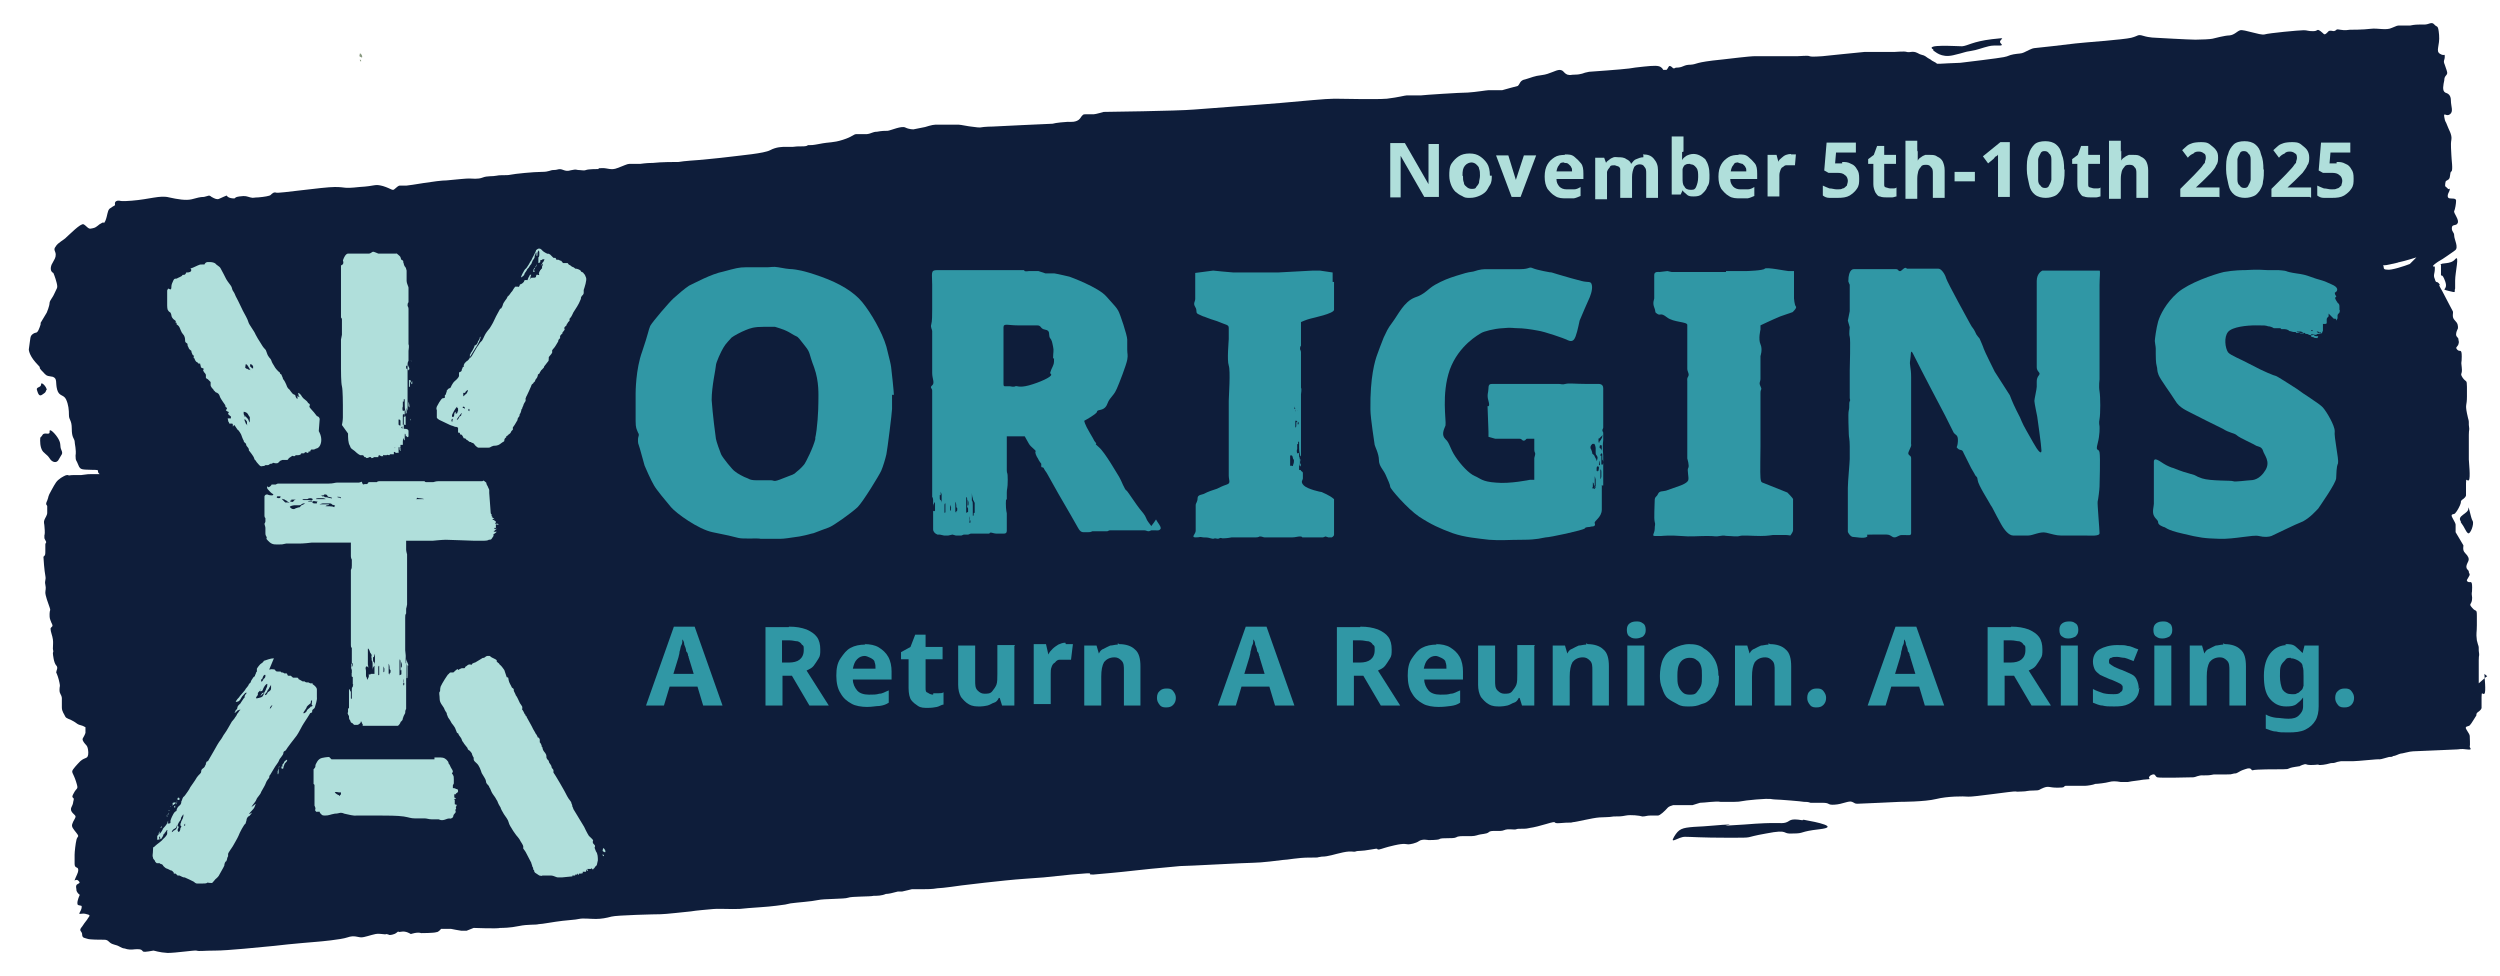<?xml version="1.0" encoding="UTF-8"?>
<svg id="Layer_1" xmlns="http://www.w3.org/2000/svg" version="1.1" viewBox="0 0 529.4 206.6">
  <!-- Generator: Adobe Illustrator 29.4.0, SVG Export Plug-In . SVG Version: 2.1.0 Build 152)  -->
  <defs>
    <style>
      .st0 {
        fill: #3097a5;
      }

      .st1 {
        fill: #b0dfdb;
      }

      .st2 {
        fill: #889980;
      }

      .st3 {
        fill: #0e1d3a;
      }
    </style>
  </defs>
  <g>
    <path class="st3" d="M524.9,144.7c0-.4,0-.5,0-2.6v-2.3c0-1.4.2-.6,0-2,0-1.4,0-.5-.4-2.2-.2-1.7,0-1.5,0-3.2v-2c0-1.6-.2-.7-1-1.7-.9-1,0-.5,0-2.1-.2-1.6,0-.5,0-2.2s-.4-.9-.9-1.2,0-.6.2-1.1c.4-.6,0-.6,0-1,0-.4-.4-.4-.5-.9s.2-.9.4-1.4,0-1-.7-1.7-.2-1.6-.4-1.7c0,0-.6-1-1.6-2.7v-1.6c0-.2-.2-.6-.7-1.5s.4-.6.6-.9c.4-.4,1.1-1.7,1.2-2.2,0-.4,0-.5.6-.9.5-.4.5-.7.5-.7,0,0,0-.9,0-2.5,0-1.5.2-.4.6-.7.4-.4,0-4,0-4.4s0-.5,0-2.7v-2.5c0-1.4.2-.7,0-2.1,0-1.4,0-.5-.4-2.5s0-1.5,0-3.5,0-.5,0-2.1-.2-.9-.9-1.9c-.7-1.1,0-.5-.2-2.2s0-.5,0-2.3-.4-.9-.9-1.4c-.6-.6,0-.6.2-1.2.2-.6,0-.7,0-1,0-.5-.4-.4-.5-1,0-.6.2-.9.4-1.4,0-.6,0-1-.7-1.7s-.2-1.6-.4-1.9-.7-1.4-2.2-4.2c-1.5-2.6,0-.6-.6-1.5s-.7,0-1-1.1c-.4-.9,0-1.1,0-2.2s0,0-.4-.6h0c0,0,.2-.2.4-.4,1.2-.9.9-.5,2.6-1.7s.9-.6,1.7-1.2-.2-2.3-.2-3.1-.5-.7-.5-1.6.9-.4,1.2-1c.5-.7-.9-2.2-.7-2.6s.4-1.6.4-2.2-.9-.4-1.4-.5-.5-.7,0-1.6c.2-1,0,0-.4-.5s-.6-.2-.5-1,.2-.5.7-.9.2-1.5.6-1.7,0-2.7,0-3.5-.2-2.1,0-3.2-.6-2.2-.9-3.1-.4-.5-.6-1.7.4,0,1.2-.6.2-1.7.2-2.9-.6-1.5-1.2-1.7c-.7-.4-.4-1.6-.2-2.6,0-.9.5-1,.6-1.4s-.2-.9-.5-1.9c-.4-.9,0-.9,0-1.7s0,0-1-.6,0-1.7-.2-4-.4-1.5-1-2.2-1.1,0-2.1,0c0,0-.9,0-1.1,0s-1,0-1.9.2c-.9,0-.7,0-1.9,0-1.1,0-.7,0-2,.5-1.2.6-3,0-4.5.2s-4.2.2-4.4.2-1,.2-2,0-.7,0-1.1.2-.5,0-1,0-.4.2-.9.6-.5,0-1.2-.5c-.9-.6-.4,0-1.6,0s-1.1-.2-2-.2-7.4.6-8.3.9c-.9.2-4.3-1.1-5.1-.9-.7.2-1.2,1-2.3,1.1-.9,0-3.2.6-3.6.7s-2.3.2-3.6.2-8.3-.4-8.3-.4c0,0-1.4,0-2.7-.4s-1,0-2.6.4-10.2,1-11.8,1.2-8.5,1-8.8,1-1.5.6-2.1.9-1.1.2-2.2.4-1,.4-2.1.6c-.9.2-8.3,1.1-9.2,1.2-.7,0-4.3.2-4.3.2h-.6c-.4-.4-1-.5-1.4-.9-.4-.2-.7-.4-1.1-.7s-.9-.2-1.7-.7c-1-.5-1.6,0-2.2-.2s-2.2,0-2.7,0h-6.3c-.4,0-8.7.9-8.9.9s-2.3.2-2.7,0-1.9,0-2.6,0-3,0-3.3,0-1.7,0-2.2,0h-3.5c-.4,0-1,0-6.9.7-6.1.6-5.2,1-6.7,1.1-1.4,0-1.5.5-2.6.6-.4,0-.6,0-.9.2-.6-.2,0,0-.6-.4s-.5.2-1,.7c-.2,0-.5,0-.7,0,0,0-.2-.4-.4-.5-.5-.5-1.7-.4-3.7-.2s-1.7.2-3.1.4-8.5.7-8.5.7l-.9.2s-.9.4-2,.4-.9.2-1.7,0c-.9-.4-.7-.9-1.6-1-.9,0-2.1.9-3.8,1.1s-2.1.5-3.5.9c-1.2.2-1.1,1-1.6,1.4-.7.2-2.7.7-3.3.9h-2.9c-.4,0-2.7.4-4.4.5-1.6,0-9.2.5-9.9.6h-3c-.4,0-1.7.4-4.2.7-2.5.2-9.2,0-11.1,0s-6.7.5-11.4.9c-4.6.4-15,1.1-18.4,1.4s-19.1.5-19.1.5c0,0-1.7.5-2.1.5h-1.7c-.5,0-.6,0-1.2.9-.7.9-2.2.7-2.6.7s-2.6.2-3.2.4c-.6,0-12.7.6-12.7.6,0,0-1.6,0-2.7.2-.7,0-1.6-.2-1.9-.2s-2.2-.4-2.6-.4-2,0-2,0h-2.9c-.7,0-2.2.5-2.2.5l-2.5.5s-.9,0-1.7-.4-3,.6-3.7.7c-.7,0-1.2,0-2.3.2-.9,0-1.2.4-2.1.5-.9,0-1.5,0-2.2,0s-.7.5-2.9,1.2-2.6.4-5.1.9-2,0-2.6.4c-.7.2-1.7,0-2.9.2-.7,0-1.2,0-1.6,0-.6,0-1.9,0-3.2.7s-6.2,1.1-8.5,1.4-6.8.7-6.8.7c0,0-3.1.2-4.1.4-.9,0-3.7,0-5.4.2-1.6,0-2.5.2-2.7.2s-1.7,0-2.3,0c-.5,0-1.2.4-2.6.9-1.2.5-2.1,0-3,0s-.9,0-1,.2c-.2,0-2.1,0-2.6.2s-1,0-1.7,0c-.7-.2-1,0-1.2,0-.4,0-.9.4-1.9,0s-1.1,0-2,0-.9.4-2.6.4-5.7.4-6.6.6c-.9.2-2,0-2.9.2s-2,0-3,.4-2.2.2-2.9.2-2.6.2-4.7.4c-2.1,0-7.9,1.1-8.5,1.1h-1.4c-.4,0-.7.4-1.1.7-.5.5-.6,0-2.5-.6-1.9-.5-1.4,0-5,.2-3.6.4-2.7,0-5.2,0-2.5,0-11.9,1.4-12.4,1.2s-.9.2-1.2.5c-.2.2-1.4.4-2.6.5-1.1,0-.9.2-1.7,0s-.9-.4-2.3-.2-.5.5-1.5.4-1.2-.6-1.2-.6c0,0-1.2.5-1.6.7s-.9,0-1.6-.4c-.6-.5-.6-.2-1.6,0-.9,0-1.4.2-2.6.5s-3,0-4.8-.4c-1.9-.5-4.1.4-7.9.7-2.2.2-2.6,0-2.6,0h-.4c-.9.2-.4.9-.6,1s-.7.4-1.1.7c-.5.5-.4,1.4-.9,2.6-.6,1,0,0-.7.4s-.4.2-.9.6c-.6.5-.9.5-1.4.6-.6.2-1-.6-1.6-.9s-3.1,2.3-3.6,2.7c-.5.6-1.9,1.2-2.3,2-.6.7,0,1,0,1.7s-.2.9-.9,2.2c-.5,1.4.4,1.7.4,1.7,0,0,.4.9.7,2.1.3,1.2,0,1.1-.4,2.1s-1,1.5-1.1,2.1c0,.7-.6,2.1-.6,2.1l-.9,1.5c-.9,1.5,0,0-.6,1.6s-.7.9-1.4,1.4-.5.7-.9,3.3c0,0,0,1.1,1.4,2.7s.9.9.9,1.1c0,.4.7.9,1.1,1.4.5.5.7.4,1.7.6,1,.4.5,1.2.9,2.7s1.4,1,1.9,2.1c.5,1.1.6,2.2.6,3.3s.6,1,.6,2.9.5,2,.6,2.6c0,.6.4,1.9.2,3.1,0,1.2.2.9.6,2,.4,1.1.9.9,3,1,2,0,.6.2,1.5.9h-1.7c-.7,0-.7,0-2.2.2-1.5,0-.6,0-1.6,0-1,0-.9.2-1.2,0-.4,0-.5,0-1.5.6-1,.7-1.1,1-2,2.6s-.5,1.2-.9,2.2c-.5,1,0,.9,0,1.2v1.4c0,.5-.4,1-.6,1.5s0,.9,0,1.2c0,.5.2,1.4,0,2.1,0,.9,0,.5.2,1,.4.6,0,.5,0,.9s0,.7,0,1.4,0,.9-.4,1.2c0,.4.2,3,.4,4s-.2,1,0,1.9,0,1.1,0,1.7.6,2.3.9,3.1,0,.5,0,1.4,0,.9.4,1.9c.5.9,0,.7-.2,1.2,0,.7.4,1.5.5,2.3s0,1,0,2c.2.9,0,.6,0,.9s.2,2.1.7,2.6,0,1.1,0,1.5c.2.4.5,1.2.7,2.2.2.9,0,.6,0,1.5s.4.9.5,1.7c0,.9,0,1.1,0,2s.5,1.4.7,1.9,1.1.6,1.5.9c.4.2.7.4,1.1.7s.9.2,1.7.7h0c0,.2,0,.6,0,1.2-.4,1.2-.9,1.1-.4,1.9s.9.6,1,2.2c0,1.6-.6.9-1.7,1.9,0,0-1,1-1.5,1.7s0,.7.6,2.6.2,1.1-.5,2.5c-.7,1.2.2.7,0,1.4-.2.7,0,.6-.5,1.6-.4,1,.9,1.5.9,1.9s-.5.9-.7,1.6c-.2.6.2,1,.9,1.9s.2.6,0,1.4-.4,2.6-.4,3.2,0,.9,0,1.9c0,.9.5.7.7,1,.2.5,0,.9-.5,2-.5,1.2,0,0,.6.6s0,.5-.4.9c-.2.4,0,.7,0,1.2.2.6.7.9.7.9,0,0-.6,1.2-.5,1.9,0,.5,1,.2.9.6,0,.2,0,.5-.4,1.2s.4,0,1.5.4c1,.2.4.5.2.9s-.5.6-1.2,1.7c-.9,1,0,.9,0,1.7s.6.7,1.1.9,2.7.2,3.6.2.9.6,1.7.9.9.2,1.6.6c.9.5.7.2,1.5.5.9.2,1.4,0,2.2,0,.9,0,.9.2,1.2.5.4.2,2-.2,2.2-.2s1.2.4,3,.5c1.7,0,5.7-.6,6.1-.5.6.2,1.4,0,4,0s9.3-.7,12.5-1c3.2-.4,9.4-.9,9.4-.9,0,0,4.7-.4,6.1-.9s2.2,0,2.9,0,2-.5,3-.7,2.1.2,2.3,0c.2,0,.7.2.7.2,0,0,.9,0,1.5-.5s0,0,1-.2,2,.5,2,.5c0,0,1.4-.5,2.2-.2,0,0,2.7,0,3.2-.2.5,0,1-.7,1-.7h2.1c0,0,2,.4,2.2.4s1.1,0,1.1,0l1.5-.6s5.1.2,5.6,0c.5,0,2.1,0,4-.4s3.5-.2,4.2-.4c.7,0,3.2-.5,5-.7,1.6-.2,2.6-.2,3.5-.4s2.3,0,3.6,0c1.1,0,2.2-.2,3.3-.5s9.4-.5,10.4-.5,5.3-.5,6.4-.6c1.1-.2,3.7-.4,4.7-.5s2.3,0,4.2,0c1.9,0,.9,0,3.3-.2,2.3-.2,3.5-.2,5.9-.5s1.6-.2,3-.5c1.4-.2,4.5-.4,5.8-.7s5.7-.2,6.4-.5,4.7-.2,5.4-.4c.7,0,1.7,0,2.6-.4.6,0,1.4-.2,2.5-.5.4,0,.6,0,.9,0,1-.2,1.6-.4,2.1-.5h2.3c.7,0,2.1,0,3.1-.2,1,0,5.1-.6,5.1-.6,0,0,8.9-1.1,13.3-1.4s3.3-.2,9.9-.9c6.6-.6,2.6,0,4.7,0,2.2-.2,4.8-.4,9.2-.9s7.5-.7,9.2-.9c1.6,0,13.9-.7,15.5-.7s5.6-.5,6.3-.6c.9,0,3.1-.5,5.6-.5s1.1,0,2.6-.2c1.4,0,2.6-.5,4.5-.9s2.2,0,2.7-.2c.5-.2,1.1,0,3.2-.4s.9,0,1.7,0c.9-.2,1.1-.4,3.3-.9s2.5-.2,2.9-.2,1.6-.2,2.3-.7c.7-.5,2-.2,2-.2,0,0,2,0,2.3-.2.5-.4,2.9,0,3.6-.4.7-.5,3.1,0,4.3-.4,1.2-.4,2-.2,2.6-.7.5-.5,2.3,0,3.2-.4s2.2,0,2.6-.2,1.7,0,2.5-.2.7,0,3.8-.9c3-.9.9,0,3-.2s2.2,0,2.7-.2c.6,0,4.1-.9,5.6-1s1.7,0,3-.2c1.2,0,1.6,0,2.6-.2s2.9,0,3.5.2c.7,0,.9-.2,1.7-.2s1.2,0,1.6,0,1.4-.9,2.1-1.7c.2-.2.7-.4,1.1-.5h1.6c.9,0,1.9,0,2.5,0,.7-.2,1.2-.4,1.6-.5.9,0,3.5-.4,4.3-.2.9,0,1.4,0,3,0s1-.2,4.6-.5,3.1,0,4,0c.9,0,5.7.4,6.1.5.4,0,.9,0,1.4.2.5,0,.7,0,2.5,0s.9.5,2.6.4,3-.9,3.7-.6.5.4,1.2.4,8.7-.4,8.9-.4,5.3,0,7.7-.6,5.8-.6,6.8-.5,9.6-1.2,10-1.1.9,0,1.6,0,.9-.2,2.3-.2,1-.2,2.1-.6c1.1-.4,1.1,0,2.9,0s1.1-.2,1.7-.4c.7,0,.9,0,1.6,0h2.6c.4,0,1.7-.2,2.1-.4.5,0,2.2-.2,2.9-.4s1.4-.2,2.5,0h1.5s.9-.2,3.3-.5c2.6-.2.4,0,1.5-.9,1.1-.6.9.2,1.4.4s7.3,0,7.7,0,1.1-.5,2.1-.4c1,0,1.2,0,2.2-.2h2.6c1.1,0,.9,0,1.7-.2.9,0,.7-.4,2.3-.9,1.6-.6,1.2.4,1.7.2s4.8-.2,6.4-.2.6-.2,2.5-.5.4,0,1.5-.4.5,0,1.9,0c1.4,0,1.4-.2,1.7,0,.4,0,1.1,0,2.5-.4,1.2,0,.7-.2,2.1-.4h2.5c1.1,0,5.4-.5,5.7-.4.4,0,1.5-.4,2-.5.5,0,.6,0,.9-.2.4,0,1.1-.4,1.5-.5.4,0,2-.5,2.7-.5s8.8-.4,9.3-.4.7-.2,2.1,0,.5-.4.6-.6,0-1.9,0-2.2-.2-.6-.7-1.4.4-.6.7-.9c.4-.4,1.1-1.7,1.4-2.1,0-.4,0-.5.6-.9.5-.4.5-.7.5-.7,0,0,0-.9,0-2.3,0-1.4.2-.4.6-.7s0-3.7,0-4.2l.6.5-.3.2ZM507.7,55.6c1.9-.4,3.6-1,4-1.1,0,0-.6.6-1.4,1.4-1,.4-4,1.4-4.8,1.2-1.1,0-.5-.6-.9-.9h0c.9,0,2.2-.4,3.2-.6h0Z"/>
    <path class="st3" d="M24.2,42.6h0Z"/>
    <path class="st3" d="M381.7,173.7c-2.9-.5-2.5.2-3.6.5s-1.4-.2-8.7.4c-7.3.5-2.1,0-3.3,0s-4.7.4-7.4.5c-2.5.2-3.2.4-4.2,2.1s.9,0,2.3,0,3.3.2,9.3.2,2.7,0,7.9-.9c5.1-1,3.1.2,5.7,0,2.5,0,1.2-.4,5.6-.9,4.3-.5-.5-1.5-3.3-2h-.2Z"/>
    <path class="st3" d="M521.1,110.6c.9,1.2,1,1.9,1.5,2.3s1.4-2,1-2.6-.9-3.7-.9-2.6-2.5,1.5-1.6,2.7h0Z"/>
    <path class="st3" d="M516.9,56.1c0,.7,0,1.6,0,2.1,0,.5.2-.6.9,1.4.7,2-1.2,1.5.7,2s1.1.2,1.4-.5c0-.7,0,0,0-1.7,0-1.7,1-5.7,0-4.5-1,1.2-3,.6-3.1,1.2,0,0,0,0,0,0Z"/>
    <path class="st3" d="M409.4,10.7c.4.2,1.6,1.6,4.2,1s2.3-.7,3.7-.9,2.5-.7,3.8-1c1.4-.4,3.5.2,2.6-.6-.9-.9,2.2-1.4-1.9-.9s-5.1,1.4-6.3,1.5c-1.2,0-8.1-.5-6.1.7h0v.2Z"/>
    <path class="st3" d="M9.5,96c.6.5.7.6,1.1,1.2s1.4,1.1,1.9,0c.5-1,.9-1,.5-1.9-.4-.9,0-1.2-.6-2.3s-2-2.5-1.9-1.6-1.1,0-1.5.7-.5.2-.5,1.2.2,2.1.9,2.6h0Z"/>
    <path class="st3" d="M9.9,82.6c0-.7-1.2-1.9-1.2-1.2s-1,.5-.9,1.1c.2.6.4,1.6,1.1,1.1.7-.5.7-.4.9-1Z"/>
  </g>
  <g>
    <path class="st0" d="M148.9,149.4l-1.2-4h-5.9l-1.2,4h-3.8l5.9-16.7h4.4l5.9,16.7h-4ZM145.7,138.9c0-.2,0-.6-.4-1,0-.5-.2-.9-.4-1.4,0-.5-.2-.9-.4-1.1,0,.4,0,.9-.2,1.2s-.2.9-.4,1.4c0,.5-.2.9-.2,1.1l-1.1,3.6h4.3l-1.1-3.6v-.2h0Z"/>
    <path class="st0" d="M167.1,132.7c1.5,0,2.6.2,3.7.6.9.4,1.7.9,2.2,1.6s.7,1.6.7,2.6,0,1.4-.4,2-.6,1-1,1.5-.9.7-1.5,1l4.7,7.4h-4.1l-3.7-6.3h-2v6.3h-3.6v-16.6h5.1-.2,0ZM167.1,135.6h-1.5v4.7h1.5c.9,0,1.7-.2,2.2-.6s.9-1,.9-2,0-.9-.4-1.2c-.2-.4-.6-.6-.9-.7-.5,0-1-.2-1.7-.2h0Z"/>
    <path class="st0" d="M183.1,136.4c1.1,0,2.2.2,3,.7s1.5,1.1,2,2,.7,2,.7,3.1v1.7h-8.2c0,.9.4,1.7.9,2.3s1.4.9,2.5.9,1.5,0,2.2-.2c.7,0,1.2-.4,2-.7v2.6c-.6.4-1.2.6-2,.7-.7,0-1.5.2-2.6.2s-2.5-.2-3.3-.7c-.9-.5-1.7-1.1-2.3-2.2-.6-.9-.9-2.2-.9-3.7s.2-2.7.9-3.7,1.2-1.7,2.1-2.2c.9-.5,2-.7,3.1-.7h0v-.2ZM183.2,138.9c-.7,0-1.2.2-1.7.7s-.7,1.1-.9,2h4.8c0-.5,0-.9-.2-1.4,0-.4-.5-.7-.9-.9-.4-.2-.9-.4-1.2-.4h0Z"/>
    <path class="st0" d="M197.7,146.8c.4,0,.9,0,1.1,0,.4,0,.7,0,1-.2v2.6c-.4,0-.9.4-1.4.5s-1.1.2-1.9.2-1.5,0-2.1-.4-1-.7-1.4-1.2-.6-1.5-.6-2.6v-6.1h-1.6v-1.5l2-1.1,1-2.6h2.2v2.6h3.6v2.6h-3.6v6.1c0,.5,0,.9.5,1,.2.2.7.4,1.1.4h0v-.2Z"/>
    <path class="st0" d="M214.8,136.7v12.7h-2.6l-.5-1.6h-.2c-.2.5-.6.9-1,1s-.9.5-1.4.6-1,.2-1.5.2c-.9,0-1.7,0-2.5-.5-.7-.4-1.1-.9-1.6-1.5-.4-.7-.6-1.6-.6-2.6v-8.3h3.6v7.4c0,.9,0,1.6.5,2.1s.9.7,1.5.7,1.2,0,1.6-.5.7-.9.9-1.4.2-1.4.2-2.3v-6.1h3.7v.2Z"/>
    <path class="st0" d="M225.7,136.4h1.5l-.4,3.3h-1.4c-.4,0-.7,0-1,0-.4,0-.7.2-1,.6-.4.2-.6.6-.7.9-.2.5-.2.9-.2,1.5v6.4h-3.6v-12.7h2.6l.5,2.2h0c.2-.5.6-.9.9-1.2.4-.4.9-.7,1.2-.9.5-.2.9-.4,1.5-.4h0Z"/>
    <path class="st0" d="M237,136.4c1.4,0,2.6.4,3.3,1.1.9.7,1.2,2,1.2,3.6v8.3h-3.5v-7.4c0-.9,0-1.6-.5-2.1s-.9-.7-1.5-.7c-1,0-1.7.4-2.2,1-.4.7-.6,1.7-.6,3.1v6.1h-3.6v-12.7h2.6l.5,1.7h0c.2-.5.6-.9,1-1,.4-.2.9-.5,1.4-.7.5,0,1-.2,1.6-.2h0v-.3Z"/>
    <path class="st0" d="M245,147.8c0-.7.2-1.2.6-1.5.4-.4.9-.5,1.4-.5s1,0,1.4.5.6.9.6,1.5-.2,1.1-.6,1.5-.9.5-1.4.5-1,0-1.4-.5-.6-.9-.6-1.5Z"/>
    <path class="st0" d="M270,149.4l-1.2-4h-5.9l-1.2,4h-3.8l5.9-16.7h4.4l5.9,16.7h-4ZM266.6,138.9c0-.2,0-.6-.4-1,0-.5-.2-.9-.4-1.4,0-.5-.2-.9-.4-1.1,0,.4,0,.9-.2,1.2s-.2.9-.4,1.4c0,.5-.2.9-.2,1.1l-1.1,3.6h4.3l-1.1-3.6v-.2h0Z"/>
    <path class="st0" d="M288.1,132.7c1.5,0,2.6.2,3.7.6.9.4,1.7.9,2.2,1.6s.7,1.6.7,2.6,0,1.4-.4,2-.6,1-1,1.5-.9.7-1.5,1l4.7,7.4h-4.1l-3.7-6.3h-2v6.3h-3.6v-16.6h5.1-.2,0ZM288,135.6h-1.5v4.7h1.5c.9,0,1.7-.2,2.2-.6s.9-1,.9-2,0-.9-.4-1.2c-.2-.4-.6-.6-.9-.7-.5,0-1-.2-1.7-.2h0Z"/>
    <path class="st0" d="M304.1,136.4c1.1,0,2.2.2,3,.7s1.5,1.1,2,2c.5.9.7,2,.7,3.1v1.7h-8.2c0,.9.4,1.7.9,2.3s1.4.9,2.5.9,1.5,0,2.2-.2c.7,0,1.2-.4,2-.7v2.6c-.6.4-1.2.6-2,.7s-1.5.2-2.6.2-2.5-.2-3.3-.7c-.9-.5-1.7-1.1-2.3-2.2-.6-.9-.9-2.2-.9-3.7s.2-2.7.9-3.7,1.2-1.7,2.1-2.2c.9-.5,2-.7,3.1-.7h0v-.2ZM304.1,138.9c-.7,0-1.2.2-1.7.7s-.7,1.1-.9,2h4.8c0-.5,0-.9-.2-1.4,0-.4-.5-.7-.9-.9-.4-.2-.9-.4-1.2-.4h0Z"/>
    <path class="st0" d="M324.9,136.7v12.7h-2.6l-.5-1.6h-.2c-.2.5-.6.9-1,1s-.9.5-1.4.6-1,.2-1.5.2c-.9,0-1.7,0-2.5-.5-.7-.4-1.1-.9-1.6-1.5-.4-.7-.6-1.6-.6-2.6v-8.3h3.6v7.4c0,.9,0,1.6.5,2.1s.9.7,1.5.7,1.2,0,1.6-.5.7-.9.9-1.4.2-1.4.2-2.3v-6.1h3.7v.2Z"/>
    <path class="st0" d="M336.2,136.4c1.4,0,2.6.4,3.3,1.1.9.7,1.2,2,1.2,3.6v8.3h-3.5v-7.4c0-.9,0-1.6-.5-2.1s-.9-.7-1.5-.7c-1,0-1.7.4-2.2,1-.4.7-.6,1.7-.6,3.1v6.1h-3.6v-12.7h2.6l.5,1.7h0c.2-.5.6-.9,1-1,.4-.2.9-.5,1.4-.7.5,0,1-.2,1.6-.2h0v-.3Z"/>
    <path class="st0" d="M346.5,131.6c.5,0,.9,0,1.4.4.4.2.6.7.6,1.4s-.2,1-.6,1.4c-.4.2-.9.4-1.4.4s-.9,0-1.4-.4c-.4-.2-.6-.7-.6-1.4s.2-1.1.6-1.4.9-.4,1.4-.4ZM348.2,136.7v12.7h-3.6v-12.7h3.6Z"/>
    <path class="st0" d="M364,143.1c0,1,0,2-.5,2.7-.2.9-.7,1.5-1.2,2.1s-1.1,1-2,1.2c-.9.4-1.6.5-2.6.5s-1.7,0-2.5-.5c-.7-.4-1.4-.7-2-1.2s-.9-1.2-1.2-2.1c-.4-.9-.5-1.7-.5-2.7s.2-2.6.7-3.6,1.2-1.7,2.2-2.2,2.1-.9,3.3-.9,2.3.2,3.1.9c.9.5,1.6,1.2,2.2,2.2s.9,2.2.9,3.6h0ZM355.2,143.1c0,.9,0,1.5.2,2.1s.5,1,.9,1.4.9.5,1.5.5,1.1,0,1.5-.5.7-.9.9-1.4.2-1.2.2-2.1,0-1.5-.2-2.1-.5-1-.9-1.2c-.4-.4-.9-.5-1.5-.5-.9,0-1.6.4-2,1-.5.7-.6,1.6-.6,2.9h0v-.2Z"/>
    <path class="st0" d="M374.8,136.4c1.4,0,2.6.4,3.3,1.1.9.7,1.2,2,1.2,3.6v8.3h-3.5v-7.4c0-.9,0-1.6-.5-2.1s-.9-.7-1.5-.7c-1,0-1.7.4-2.2,1-.4.7-.6,1.7-.6,3.1v6.1h-3.6v-12.7h2.6l.5,1.7h0c.2-.5.6-.9,1-1,.4-.2.9-.5,1.4-.7.5,0,1-.2,1.6-.2h0v-.3Z"/>
    <path class="st0" d="M382.7,147.8c0-.7.2-1.2.6-1.5.4-.4.9-.5,1.4-.5s1,0,1.4.5.6.9.6,1.5-.2,1.1-.6,1.5-.9.5-1.4.5-1,0-1.4-.5-.6-.9-.6-1.5Z"/>
    <path class="st0" d="M407.6,149.4l-1.2-4h-5.9l-1.2,4h-3.8l5.9-16.7h4.4l5.9,16.7h-4ZM404.4,138.9c0-.2,0-.6-.4-1,0-.5-.2-.9-.4-1.4,0-.5-.2-.9-.4-1.1,0,.4,0,.9-.2,1.2s-.2.9-.4,1.4c0,.5-.2.9-.2,1.1l-1.1,3.6h4.3l-1.1-3.6v-.2h0Z"/>
    <path class="st0" d="M425.9,132.7c1.5,0,2.6.2,3.7.6.9.4,1.7.9,2.2,1.6s.7,1.6.7,2.6,0,1.4-.4,2-.6,1-1,1.5-.9.7-1.5,1l4.7,7.4h-4.1l-3.7-6.3h-2v6.3h-3.6v-16.6h5.1-.2,0ZM425.8,135.6h-1.5v4.7h1.5c.9,0,1.7-.2,2.2-.6s.9-1,.9-2,0-.9-.4-1.2c-.2-.4-.6-.6-.9-.7-.5,0-1-.2-1.7-.2h0Z"/>
    <path class="st0" d="M438.1,131.6c.5,0,.9,0,1.4.4.4.2.6.7.6,1.4s-.2,1-.6,1.4c-.4.2-.9.4-1.4.4s-.9,0-1.4-.4c-.4-.2-.6-.7-.6-1.4s.2-1.1.6-1.4.9-.4,1.4-.4ZM440,136.7v12.7h-3.6v-12.7h3.6Z"/>
    <path class="st0" d="M453,145.6c0,.9-.2,1.5-.6,2.1s-.9,1-1.7,1.4-1.7.5-3,.5-1.7,0-2.5-.2c-.7,0-1.4-.4-2-.6v-2.9c.7.4,1.4.6,2.2.9.9.2,1.5.2,2.1.2s1.2,0,1.5-.4c.4-.2.5-.5.5-.9s0-.5-.2-.6c0-.2-.5-.4-.9-.6-.5-.2-1-.5-1.7-.7-.9-.4-1.4-.6-2-.9-.5-.4-.9-.7-1.1-1.1s-.4-1-.4-1.7c0-1.1.5-2.1,1.4-2.6s2.2-.9,3.7-.9,1.6,0,2.3.2c.7,0,1.4.5,2.2.7l-1,2.5c-.6-.2-1.1-.5-1.9-.7-.6,0-1.1-.2-1.6-.2s-.9,0-1.2.2c-.4,0-.5.4-.5.7s0,.5.2.6c0,0,.5.4.9.6.5.2,1,.5,1.7.7.9.4,1.4.6,2,.9s.9.7,1.1,1.2c.2.5.4,1,.4,1.9h.2Z"/>
    <path class="st0" d="M458,131.6c.5,0,.9,0,1.4.4.4.2.6.7.6,1.4s-.2,1-.6,1.4c-.4.2-.9.4-1.4.4s-.9,0-1.4-.4c-.4-.2-.6-.7-.6-1.4s.2-1.1.6-1.4.9-.4,1.4-.4ZM459.8,136.7v12.7h-3.6v-12.7h3.6Z"/>
    <path class="st0" d="M471.1,136.4c1.4,0,2.6.4,3.3,1.1.9.7,1.2,2,1.2,3.6v8.3h-3.5v-7.4c0-.9,0-1.6-.5-2.1s-.9-.7-1.5-.7c-1,0-1.7.4-2.2,1-.4.7-.6,1.7-.6,3.1v6.1h-3.6v-12.7h2.6l.5,1.7h0c.2-.5.6-.9,1-1,.4-.2.9-.5,1.4-.7.5,0,1-.2,1.6-.2h0v-.3Z"/>
    <path class="st0" d="M483.9,136.4c.9,0,1.6,0,2.2.5s1,.9,1.5,1.4h0l.4-1.6h3v12.9c0,1.1-.2,2.2-.7,3s-1.1,1.4-2.1,1.9-2.2.6-3.6.6-1.9,0-2.6-.2c-.9,0-1.5-.4-2.2-.6v-3c.7.4,1.4.6,2.2.7.7,0,1.6.2,2.6.2s1.7-.2,2.2-.7.9-1,.9-1.9v-1.9h0c-.4.6-.9,1-1.4,1.4s-1.2.5-2.2.5c-1.5,0-2.6-.6-3.5-1.7s-1.2-2.7-1.2-4.8.5-3.7,1.4-4.8c.9-1.1,2.1-1.7,3.6-1.7h-.3ZM485.1,139.3c-.5,0-.9,0-1.2.5-.4.4-.7.7-.9,1.2s-.2,1.2-.2,2.2.2,2.2.6,2.9c.5.6,1,.9,1.9.9s.9,0,1.1-.2c.4,0,.6-.4.9-.6s.4-.6.5-1c0-.5,0-.9,0-1.5v-.5c0-.9,0-1.6-.2-2.1,0-.6-.5-.9-.9-1.2-.4-.2-.9-.5-1.6-.5h0v-.2Z"/>
    <path class="st0" d="M494.5,147.8c0-.7.2-1.2.6-1.5.4-.4.9-.5,1.4-.5s1,0,1.4.5.6.9.6,1.5-.2,1.1-.6,1.5-.9.5-1.4.5-1,0-1.4-.5-.6-.9-.6-1.5Z"/>
  </g>
  <g>
    <path class="st1" d="M59.2,162.3s0,0-.2.4,0,.2-.2.6c0,.4,0,.5,0,.6.2.2,0,0,.2-.2v-.5c0,0,0,0,0-.4,0-.4.2-.6,0-.5"/>
    <path class="st1" d="M60.4,162.4h0"/>
    <path class="st1" d="M60.2,161.3c-.2.4,0,.2-.4.6-.2.2,0,0,0,0v.4c0,.2,0,0-.2,0v.4s.2.2.4,0c0,0,0-.4.2-.7,0-.4.5-.6.6-.9,0-.4,0-.2-.4,0"/>
    <path class="st1" d="M65.9,149.5c-.2.4-.7.6-.9.9,0,.4-1,1-.7.4,0,0,.4-.6.6-.9,0-.4.6-.7.9-1,0-.4,0-.4.2-.6s0,.6,0,.9c0,.2.4,0,0,.5M57.2,149.8c.2-.4.5-.5.5-.5-.4.9-.7.9-.5.5M56.7,146.6c0,.2-.4.6-.4.6,0,0-.4,0,0-.4s.2-.5.6-.9c.2-.5.4-.6.5-.9,0-.2,0,.2,0,.7s-.2.5-.4.7M55.6,146.6c0,.2-.4.5-.4.7s0,0,.5-.4.2,0,0,.4-.6.4-.9.5c-.2,0-.5.2-.6,0,0,0,.2-.5.4-.6,0,0,0,0,0,0v-.4c0-.1.2-.3.5-.6,0-.2.4-.5,0,0,0,.4,0,.6,0,.6,0,0,0-.2,0-.4,0,0,.4,0,.5-.2,0,0,.2-.6.5-1s.6-.5.5-.2c0,.2,0,.5-.2.7,0,.2-.2.5-.4.9,0,.2-.2,0-.5.2M55.5,143.9c0-.2.2-.5.2-.6.2-.5.6-.5.5-.2,0,.2,0,.4-.4.7-.2.5-.4.6-.5.5,0,0,0-.2,0-.5M39.2,174.8c0,.2-.2,0-.2,0s0-.2.2-.4c0,0,0,0,0,.4M38.6,174.1s-.4,0-.4.5.2.2.2.4,0,0-.2.4c0,.4-.2.9-.5.7,0-.2-.2-.2,0-.6s.2-.5,0-.5c0,0-.2,0,0-.5s.4-.6.6-1c0-.5.2-.5.4-.9s.2.2,0,.7-.4.7-.4.9M37,175.7c-.4.4-.7.7-.6.4.2-.5.4-.5.7-.7.4-.2.4-.9.4-.9,0,.9,0,.9-.6,1.4M58,139.4c-.7,0-1.7.4-2,.5-.2,0,0,0-.4.4-.2.2-.4.2-.7.6s-.2.2-.5.7c0,0,0,.2,0,.5s-.2.2-.2.4,0,0-.2.5c0,.4,0,0-.4.5-.2.4-.4.5-.5.9,0,.2-.2.2-.4.5,0,.2-.6.9-.7,1,0,.2-.9,1.1-1.2,1.5-.2.4-.5.5-.7.9-.4.4,0,.4.4.2.2,0,.6-.7.7-.9s.2-.2.5-.6.6-.4.5-.2c0,0-.4.4-.4.7s0,.2-.2.4c0,0-.4.6-.6.9,0,.2-.6.5-.7.9s0,.4-.4.7c0,.4-.4.5-.2.5s.2,0,.4-.2c0-.2.2-.2.6-.4.4,0,.2,0,0,.2-.2.4-.4.6-.5.7,0,0,0,.2-.4.7-.2.4-.5.6-.7.9s-1.1,2-1.5,2.5-.5.9-.9,1.4-.9,1.4-1.4,2.3l-1.1,1.9s0,.2-.4.4c-.2,0,0,0-.2.4,0,.2,0,.2-.2.5,0,.1-.1.3-.4.5-.3.2-.4.4-.4.7,0,.4-.4.5-.9,1.2-.5.9-1.1,1.6-1.4,2.1-.2.5-.9,1.4-1.1,1.7s-.2.2-.4.4c0,0-.2.4-.2.4,0,0,0,.2-.2.5,0,.2,0,.6-.4.9s-.5.6-.6.9c0,.5-.2,0-.7.9s-.6,1.4-.6,1.4v.4c0,.2-.4.2-.5.2s-.2,0,0-.2c0-.2,0-.7,0-.4-.2.4,0,.2-.2.5,0,.2-.7,1-.9,1.2,0,.2-.5.9-.6,1,0,0-.2,0-.4,0,0,0,0,0,.2-.2,0,0,.2-.2.2-.4v-.5c0-.2.4,0,.4-.4s0-.5,0-.2c0,0,0,.2,0,.2s-.2,0-.4.4c0,0,0,.4,0,.5,0,0,0,.4-.2.6,0,.2-.4.4-.4.6v.5c0,.2-.2.4,0,.2h.4c.2,0,0-.2,0-.5s0-.2.2,0c0,0,0,.5.2.4,0,0,.5-.7.5-.9s.2-.2.2-.4.2-.2,0,0c0,.2,0,.4,0,.2,0,0,.2-.4.4-.6,0-.2.4-.4.2,0,0,0,0,.2,0,.6,0,.2-.6.9-.9,1.1-.2.4-1.2,1-1.6,1.4-.4.5-.5,0-.5.9s-.2,1.2,0,1.6c0,.4.4.5.4.7s.4.5.4.5c.2,0,.6,0,.6,0s.2.2.4.2c0,0,.2,0,.4.4,0,0,.4.4.6.5.2,0,.4.2.9.4.4,0,.7.5.7.5,0,0,0,0,0,.2h.4c0,0,.2.2.4.4h.2s0,0,.2,0c0,0,0,0,.4.2,0,0,.4.2.5.2,0,0,0,0,.2,0,.5.2,1.5.7,1.9.9.2.2.5.4.7.4h1.1c.5,0,1,0,1.1-.2,0,0,1.1.2,1.1,0,.2-.2.6-.7.6-.7,0,0,.5-.4.7-.7.2-.4,1.1-1.9,1.2-2.2,0-.4.2-.9.4-.9,0,0,.2-.4.2-.6s0,0,.2-.5c0-.1,0-.3,0-.5,0-.2.9-1.4,1-1.6s1-1.7,1.2-2.2c.2-.6,1.2-2.5,1.5-2.6,0-.1.1-.3.2-.7,0-.5.4-.9.6-.9.2-.2.6-.7.5-.7s-.6.5-.5.2.9-.9,1.1-1.4.4-.9,0-.5-.9.6-.6.4c.2-.4.9-1.1,1-1.5s.9-1.1,1-1.6c.2-.4.9-1.5,1-1.9s.7-1.1.7-1.1c0,0,0-.5.2-.6,0,0,.6-1,.9-1.5.2-.4.9-1.2,1-1.6s.9-1.1.9-1.5.2-.4.5-.6c.2-.4,1.9-2.6,2.3-3.1s1.2-2.2,1.5-2.6,1.4-2.2,1.4-2.2c0,0,.2,0,.4-.2v-.2c0-.5.5-.4.6-.9s.5-1.4.4-2.1v-1.6c0-.5-.7-1-.9-1.1v-.2h-.5c0,0-.4-.2-.4-.2h-.4s-.2,0-.4-.2h-.4l-.7-.4s-.2,0-.2-.2l-.2-.2c0,0-.2,0-.4,0h-.6c0,0,0-.1-.2-.2,0,0,0,0-.2-.2,0,0-.2,0-.5,0s-.2-.4-.4-.5h-.5s-.2-.2-.4-.2h-.2s0,0-.2-.2h-.6c-.2,0-.4,0-.6-.4,0,0-.6-.2-1.2,0"/>
    <path class="st1" d="M35.3,172.6c0,0,.2,0,.4-.2,0,0,0,0,0-.2s0-.4,0-.2,0,.2-.2.5-.2.2-.2.4h.2"/>
    <path class="st1" d="M35.8,171.7h.2s-.2-.2-.4,0h0"/>
    <path class="st1" d="M36.2,171.2h0c0-.4,0-.6,0-.5s-.2,0,0,.2c0,0,0,.1,0,.2"/>
    <path class="st1" d="M36.4,170.6s0,0,.4-.2c.2-.2.4-.2.4-.4s-.5,0-.6,0c0,.2-.2.2,0,.4v.2"/>
    <path class="st1" d="M36.9,171h.2v-.2s0,0,0-.2c0,0,.2-.2.4-.6,0-.4-.2-.5,0-.4v.2s0,0-.2.4c0,.2-.2.5-.4.5v.2"/>
    <path class="st1" d="M38,169.4c0,0,0-.2,0-.4,0,0-.2-.2-.4,0v.4s0,0,.2,0"/>
    <path class="st1" d="M72,168.4c0,0,0,.4-.2,0-.2,0-.9-.5-.9-.6,0,0,0-.2.9,0,0,0,.4,0,.4,0v.4M69.7,160.3s-.6,0-1.5.2c-.9.2-1.2,1.1-1.4,1.5,0,.4,0,.5-.4.9,0,.2,0,.7,0,.9,0,.2,0,.2,0,.5v1.7c0,0,.2.2.2.2,0,0,0,0,0,.4v2.9c0,0,0,.2,0,.5v.6c0,0,.2.4.2.6,0,.4-.2.2,0,.5s.2.2.4.2.5,0,.5,0,0,.3.2.4c.2,0,0,.4.9.4s1-.2,2.1-.4c1,0,1.1-.4,2,0,.9.2,2,.5,2.6.4h5c1.2,0,3.7,0,5,.2,1.2.2,1.5.4,2.3.4h2.1c.5,0,.9.2,1.5.2s1.4,0,1.5,0,.5.4,1.5,0,1,0,1.1-.2c0,0,.4,0,.5-.5,0-.4.5-.6.5-.9s-.2-.4,0-.5c.2-.2,0-.5,0-.5,0,0,.2-.2.2-.4s0,0-.4-.2c0,0,0,0,0-.2h0v-.7h0c0,0,0-.1-.2-.2,0,0,.4,0,.5-.2,0,0-.4,0-.4-.2s0,0,0-.2,0,0,0-.2c0,0,0,0,0-.2,0,0,0,0,.2,0s.2,0,.2,0c0,0-.2,0,0-.2,0,0,.4-.2.4-.4s0-.4-.2-.5c0,0,0,0-.2,0,0,0-.2-.2-.5-.2h-.2s0-.5,0-.6l.2-.4c0-.2,0-.5,0-.9,0-.4,0-.7-.2-.9,0-.2-.2-.2-.2-.4,0,0,0,0,.2-.2,0,0,0-.4-.2-.6-.4-.6-.4-.9-.6-1.1s0,0-.2-.5h0c-.4-.6-.9-.9-1.6-.9h-.9c-.1,0-.3,0-.4,0s-.4,0-.2,0,0,0,.2,0v.4h-6.1c-.6,0-4.7,0-5,0h-2.6c-.6,0-1.7,0-2.2,0h-.4c-.7,0-1.9,0-2.6,0-.6,0-.5,0-.7,0h-.7c-.2,0-.4,0-.9,0h-.6"/>
    <path class="st1" d="M121,185.6h.2c0,0,0,0,0-.2h0c0,0,.2,0,.4,0h.2v-.2s0,0,0,0h.4c0,0,0,0,0-.2s0,0,0,0c.2,0,0,0,.2.2,0,0,0,0,.2,0v-.2h.4c0,0,0,0,.2,0v-.2h0c0,0,0,0,.2.2,0,0,0,0,0,0s0,0,0,0v-.2s0,0,0-.2h.5c0,0,.2,0,.2,0v-.6s0,.2.2.4h.2c0-.2,0-.2-.2-.4h.9v-.2l.4.4v-.2c0,0,0-.2,0,0,0,0,.2,0,.4-.4,0-.2.2,0,.4-.5,0-.1.1-.4.2-.9,0-.6,0-1.4-.4-1.9-.2-.5-.4-.9-.2-1,0-.4,0-.2-.4-.7-.2-.5,0-.4,0-.6s-.4-.5-.9-1c-.4-.6-1-1.9-1-1.9,0,0-2.2-3.6-2.3-3.8,0,0,0-.2-.2-.5,0-.1,0-.3-.2-.7,0-.4-.5-.7-.9-1.5-.4-.9-2.7-4.8-2.9-5,0-.1,0-.3,0-.5,0-.2-.4-.4-.4-.7s-.4-.7-.5-.9,0-.4-.4-.7c-.2-.4-.2-.2-.2-.7s-.5-.9-.6-1.1-.2-.4-.2-.5,0-.3-.2-.4c0-.2,0-.2,0-.2,0,0-.2-.6-.4-.7,0,0,0,0,0-.6-.2-.5-.2-.4-.4-.4,0,0-.2-.6-.5-.9-.1-.3-.3-.5-.5-.9-.2-.5-1.2-2.2-1.4-2.6,0-.4,0,0-.2-.2,0,0,0,0,0-.2l-.2-.2s-.4-.9-.5-.9,0,0,0-.4,0-.2-.5-1c-.4-.9-.7-1.5-.9-1.7,0-.2-.2-.4-.4-.9,0-.5,0-.4-.4-.7-.2-.5-.6-1-.7-1.6s0-.5-.4-.6c0,0-.5-1.5-.5-1.5,0,0-.6-.9-.9-1.1s0-.2-.5-.5c-.4-.4-.2-.2-.2-.4s-.5-.4-.9-.6c-.3-.1-.4-.3-.6-.4-.2,0-.4,0-.5,0-.2,0-.4.2-.7.4-.4,0-.2,0-.9.4s-1,.6-1,.6c0,0-.2,0-.5.2-.2,0,0,0-.2.2,0,.2,0,0-.5,0-.2,0-.5.2-.7.4-.2,0-.2.4-.4.4s-.4,0-.5,0,0,0-.5.2c-.4.4-.2,0-.4,0s-.9.7-.9.7h-.6c-.2,0-.2.2-.6.5l-.6.9c-.4.6-.7,1.2-.9,1.6-.2.7,0,.9-.2,1.1s0,.7,0,1.5.6,1.4.9,1.9c.2.6.6,1.1.6,1.1v.2c0,0,0,0,.2.5,0,.2.4.6.6,1s.2.4.6.9.5.9.5.9,0,0,.2.5c0,.2.2.2.4.4,0,.2,0,.2.4.7s.2.7.6,1.1c.2.4.7.9.9,1.2,0,.4.4.5.5.6,0,0,.4.5.4.5,0,0,0,.2.2.6s.2.2.2.4c0,0,0,0,0,.2s0,.4.6.9.9,1.5,1.1,2.1c.4.7.9,1.4.9,1.7,0,.4.2.6.5.9.2.2.2.5.4.7l.2.5c0,0,0,0,0,0,0,0,.2.5.6,1,.4.5.4.7.7,1.1.2.6.5,1.1.7,1.4,0,.2.4.9.7,1.4.4.6.9,1.2,1,1.7s.5,1.1,1,1.9c.3.4.6.9.9,1.2.5.6.6.9.6.9,0,0,.6.9.6,1.1v.5c0,0,.4.5.5.7s1.1,2.1,1.2,2.3c0,.2.2.5.2.7s.2.2.2.5,0,.2.2.4c0,.1,0,.3.2.5,0,0,.6.4.9.6.4,0,.2.2.7,0,.5,0,0,0,.7,0s.7,0,1.1,0c.5,0,1.1.4,1.4.4s.9,0,.9,0"/>
    <path class="st1" d="M89.5,105.7h-1.2c-.5,0,0,0,0-.2s.2,0,.4,0c.4,0,1.4.2,1,.2M86.3,140.9v2.1c0,.5,0,.7-.2.6v-2.1c0-.6,0-.9-.2-1.1v-1.5c0-.5,0,.6.2,1s.2.5.4,1M84.9,141.3c0-.2,0-.4,0-.6s0-.5,0-.6c0,0,.2.4.2.7s0,.7-.2.5M85.6,144.6c0,.5,0,.6-.2.5v-.9c0-.4,0-.4,0-.5,0,0,.2.6,0,.9M84.6,143c0,.5,0,.9,0,.7,0-.2,0-.4,0-.6,0-.1,0-.3,0-.6v-2.5c0-.7.2-.2.2,0v1.2c0,.4,0,1.1,0,.9s.2-.5.2,0v.7M82.5,142.6s0,.5-.2,0v-2c0-.2.2.4.2.7v.4s0,0,.2.2v.5M81.2,142.4v-.4c0-.2,0-.5,0-.5,0,0,0-.2,0-.4,0,0,0,0,.2.5,0,.4,0,.9-.2.7M80.1,143c0,.2,0,.4,0,.4s0,0,0-.4v-1.7c0-.2.2-.5.2-.2s0,0,0,1.1c0,1.1,0,.5,0,.7M79.4,142.5c0,.5,0,.6,0,.9s0,0,0-.5v-2.1c0-.4-.2-.6-.2-.6,0,0-.2,0-.2-.4v-.6c0-.2.2,0,.2,0v-.7c0-.2,0,0,.2.5v3.3M78.5,142.7c0,.2-.4.2-.4,0s0-.5,0-.4,0,.2,0,.4v.7c0,0,0,0,0-.5s0-.5,0-.6c0-.2,0,0,0,.4v.5s0,.2-.2.5c0,.2,0,.4-.2,0,0-.4-.2-.2-.2-.7v-.9c0-.4-.2-.6,0-.9,0-.2.2,0,.4,0,0,.4.2.2,0-.5,0-.6,0-.7,0-.9v-.6c0-.4,0-.2,0-.5v-.7c0-.2,0-.5,0-.6,0-.2.2,0,.4.5,0,.4.4.5.4.9s-.2.2,0,.5c0,0,0,.4,0,.4v2s0,0,0-.5c0-.4,0-.4,0-.7v-.6c0-.2.2.2.2.6v.9c0,0,0,.6,0,.5,0,0,0-.5.2-.7s.2-.4.2,0v1.5M72.1,105.4c0,0-.6,0-.7-.2,0,0,0,0,.2,0,0,0,.7,0,.6.2,0,.2,0,0,0,.2M70.2,107.2c0,.2,0,0-.4,0h-.6c-.5,0-.2,0,0-.2.2,0,.4,0,.5-.2,0,0,0,0-.4,0h-1.6c-.2,0,.7-.2.6-.2s-.4,0,0,0h.5c.4,0,0,0,.4,0,.3,0,.4,0,.6,0s.3,0,.5.2c.2.2,0,0,.5.2.4.2,0,0,0,.4M66.9,105.7s0-.2.5-.2c0,0,.9,0,1,0,.2,0,.7.2.5.2h-1.5c-.4,0-.6,0-.6,0M67.1,106.6c-.2,0-.2,0-.4,0s-.7,0-.5-.4c.2-.2.6,0,.9,0,.2,0,.2,0,0,.2M66.2,106.2h-.9c-.4,0,.4-.2.6-.2s.2,0,.2.2M65,106.5c0,0-.6.2-.9.4-.2,0-.4.2-.6.5-.2,0-.9.2-1.2.4-.4,0-.5,0-.9-.4-.2-.2.7-.4.9-.4h.9c.2,0,.5,0,.6-.2.2,0,.2-.2.5-.2s.9.2.7.2M61.7,106c0,0,0-.2,0-.2.5,0,1,0,1,0,0,0-.4,0-.6.4-.2.2-.4,0-.6,0s0,0,0-.2M63.9,105.7c0,0,0,0,.5,0h.7c0,0,.2-.2.6-.2s.7.2.4.4c-.4,0-1,0-1.2,0h-.6c0,0-.5-.2-.2-.4M68.7,104.7c.4,0,.5,0,.7.4.2.2,0,0,.5.2.4,0,.2,0,.4.2,0,.2,0,0-.2,0s-.2,0-.9-.2c-.5,0-.4,0-.6-.2-.2,0,0,0-.4,0,0,0,0-.2-.4-.2s.5,0,.7,0M61.3,106.4h-.9c0,0,0,0-.5-.5s0-.2,0-.2c0,0,.4,0,.5.2,0,0,.2,0,.6.4.5,0,.2.2,0,.2M59.1,105.5c-.5,0-.6-.2-.4-.4.2,0,0,0,.2,0,0,0,.5,0,.5,0,0,.2,0,.4-.4.4M103.6,104.4v-.6c0,0,0-.2-.2-.5,0-.2-.4-.7-.4-.9s0-.2-.4-.5-.2,0-.5,0,0,0-.5,0-1.6,0-2.6,0h-6.2c-.6,0-.9.2-1.1.2h-1.4c-.1,0-.3,0-.4-.2h-1.4c-.9,0-.9,0-1,0h-1.2c-.6,0-.7,0-1.2,0h-4.8s-.4,0-.5.2c0,0-.4,0-.5,0,0,0-.6,0-.7,0h-.5c-.2,0,0,.2-.4.4-.2,0-.5,0-.5,0,0,0-.2.2-.4,0,0,0,0,0-.2-.5,0,0-.5.2-.6.2h-1.2s-.5,0-.6,0h-1.1c-.6,0-.7,0-.9,0s-.6,0-.9,0c-.4,0-.7.2-1.7.2h-4.3s-.7,0-1,0c-.4,0-1.1,0-1.1,0h-4.3s-.2,0-.5.2c-.2,0-.5,0-.7,0-.4,0,0,0-.5.4s-.4,0-.5,0c-.2,0-.2.4,0,.6s.5.6.9.9c.5.2.2.4,0,.4s-.6,0-1-.2c-.3,0-.5.1-.6.4,0,.4,0,.7,0,1s0,.2,0,.5v2.6s0,.4.2.5v.7c0,0,0,.2-.2.5,0,.2.2.6.2.9v1.1c0,.2,0,.4.2.7.2.4,0,.4,0,.5,1,1.2,1.4,1.2,2.5,1.2s.6,0,1.7-.2c1.1,0,1.7,0,2,0h.9s.9,0,2.5-.2c1.6,0,.9,0,2.3,0s2.7,0,2.7,0h3.3v.9c0,.3,0,.6,0,1v1s0,.4.2.7v1.2c0,.5,0,.6-.2,1v6.1s0,.2,0,.5v1.5s0,.2,0,.6v.6c0,.4,0,.2,0,.5v6.1c0,.2,0,.5.2.6v2.2c0,.4,0,.5,0,.6v.4c0,.2,0,.2.2,0s0,0,0,0v.4c0,.1,0,.3-.2.4-.2.2,0,.2,0,.5s0,0,0,.2v1.4h.2s0,.2,0,.5,0,.6,0,.9,0,.4,0,.2c.2,0,0,.2,0,.5,0,.2-.2,0-.2.5s0,.6,0,.9v1.1c0,.2-.2,0-.2,0v-1.1c0-.9,0-.5,0-.4s0,.2-.2-.2c0-.5-.2-.2-.2,0v.6c0,.2,0,0,0,.2v2.9s0,0-.2.2v.2h0v.4c0,.2-.2.4,0,.5,0,.2,0,.2.2.4v.2c0,.2,0,.5.2.7s0,.4.4.6c.2,0,.2.2.5.4.2,0,.7,0,.7,0,.2,0,.7-.4.7-.6s0-.2.2,0v.5c0,0,0,.2,0,.4,0,0,0,0,0-.5s0,0,.2,0c0,.2,0,.2,0,.4h.5c.2,0,0,0,0,0h.9s0,0,.2,0h1s0,0,.2,0h3.7c0,0,0,0,0,0h.9c.2,0,.6-.6.6-.7,0-.2,0,0,.4-.5.2-.4,0-.4.2-.6,0-.2.2-.5.4-.9,0-.4,0-.5.2-.9v-4.2c0-.2,0-.4,0-.6v-1.1s0,0,0-.4c0,0,0-.5,0-.6v-3.5c0-.4-.2-1.7-.2-2v-1.2c0-.4,0-1.1,0-1.1v-4.6c0-.5,0-.6.2-.9v-1c0,0,.2-.7.2-.9v-8.3c0-.7,0-1.9,0-2.3,0,0-.2-.7-.2-1v-1.5c0,0,0-.4,0-.4h3c1.5,0,1.9,0,2.1,0,.2,0,.6,0,.6,0,0,0,2-.2,2.7-.2s5.3.2,5.8.2,2,0,2,0h.4s.7,0,.9-.2c.2,0,.5,0,.6-.2,0,0,.4-.6.4-.6v-.4c.2,0,.7-.5.7-.5h-.4c0,0-.4,0-.2-.2,0,0,.4,0,.5,0,.2,0,0,0-.2,0s-.2,0,0-.2.4-.2.4-.2c0,0-.5,0-.5,0h.2c0,0,0,0,0,0,0,0-.2,0-.4,0,0,0,.4,0,.4,0,0,0,.6,0,.5,0h-.5c-.4,0-.2,0-.4-.2h.2s0,0,.2,0v-.5c0,0,0,0,0,0,0,0,0,0,0-.2s0,0,.4,0,0-.2,0-.2h-.5c-.2,0,0,0,0-.2h.5c0,0,.2,0,0,0h-.4s0,0,0-.2,0,0-.2-.2c-.1,0-.2,0-.2,0,0,0,0,0,.2-.2,0,0,0,0-.4,0s0,0,0-.2c0,0,.4-.2.2-.2h-.5c0,0,0,0,.2,0,0,0,0-.2,0-.2h0c0,0,0,0,0,0h-.2s0,0,.2-.2c.2,0,.2,0,0,0s-.4,0-.2,0c0,0,0,0,0-.2v-.2s-.2,0-.2-.4"/>
    <path class="st1" d="M74.4,141.4s0,.5.2.4v-.5c0-.4,0-1-.2-.7v.9"/>
    <path class="st1" d="M74.5,143.1c0,.2.2.4.2,0v-.6c0-.4,0,0-.2,0v.5"/>
    <path class="st1" d="M75.2,144c0,0,.2,0,.2,0v-.7c0-.2,0,.4,0,.6s0,0,0,.2"/>
    <path class="st1" d="M53.4,78c0,0,0,0-.4-.4-.2,0,0,0,0-.5,0,0,.4,0,.6.5,0,.2,0,.2,0,.4M52.9,78.3s-.4,0-.5-.2c-.1,0-.3,0-.4-.2-.2,0,0-.2,0-.6s.4,0,.5.2.6.9.5.9M52.8,89.5c0,0,0-.2-.2-.6,0-.1-.2-.3-.4-.5-.2-.2-.2-.5-.2-.4,0,0,0,.5-.2.2,0,0,0-.2-.2-.5v-.5s.6,0,.9.5.2.4.4.6c0,.4,0,1,0,.9M52.4,90c0,.2-.2-.2-.4-.4,0,0,0-.2-.2-.5,0-.2,0-.2,0-.4,0,0,.4.4.5.6v.6M67.7,88.7c-.2-.5-.2-.4-.6-.6-.2-.2-.5-.7-.9-1.1s-.4-.5-.6-.7c-.2-.4,0-.2,0-.5s0-.2-.4-.5c0-.2-.5-.6-.9-.9-.5-.5-.4-.6-.7-.9s-.6-.5-.4,0c0,.5.4.6.2.6s-.5-.5-.4-.2v.5c0,.2-.2,0-.4-.4,0-.5-.4-.4-.6-.6s-.5-.6-.7-.9c-.2-.2-.4-.2-.7-1.1-.4-.9-.5-.9-.7-1.2,0-.4,0,0-.2-.6s-.2-.2-.4-.5c0-.2,0-.2-.4-.5-.2-.2-.6-.6-.9-1.2-.4-.6-.5-.9-.6-1.2s-.6-.5-.9-1.5-.4-.6-.9-1.4c-.4-.7-.9-1.4-1-1.6s-.2-.4-.5-.9c-.2-.6-1.4-2.1-1.5-2.6s-.9-1.9-.9-1.9c0,0-.5-.9-.7-1.4s-1-2-1.1-2.2-.2-.6-.5-1-.2-.6-.4-1-.7-.9-1.1-1.6c0,0-1-2-1.2-2.3-.2-.4-.9-.7-1-.9s-.7-.4-1.1-.4-.5,0-.7,0c-.2,0-.5.2-.6.5-.2,0-.4,0-.4,0-.6,0-.5,0-1,.2s-1,.5-1.4.6,0,0,0,.4-.5.5-.9.5,0,0-.4.4c-.2.2-.6,0-.6.2s-.9.5-1.2.7c-.4,0-.5,0-.7.4s-.4.9-.4,1.2,0,.6-.2.7l-.5-.2-.2.4v2.1c0,.4,0,1.1,0,1.1,0,0,0,.9.2,1,0,.2.5.5.5.5,0,0,.2.4.2.6s.2.7.7,1,0,.4.2.5.2,0,.2.2v.2s.4.2.6.6.4,1.1.7,1.4c.4.4.5.9.5,1.4s.2.4.5.7c0,.2,0,.5.2.7,0,.2.2.5.5.7s0,0,.2.5.2.5.4.6,0,0,0,.4c0,.2.2.2.2.2,0,0,0,.2.2.5s.2.2.5.4c0,.2.2.2.4.2s0,0,.2.5c0,.4.2.4.5.5s0,.4,0,.4l.2.4c0,0,.4.4.4.6s0,.2,0,.5c0,.2,0,.2.4.4l.6.6c0,0,0,.2,0,.5s0,0,0,.2c0,0,0,.2.2.4,0,.2.2.2.4.5,0,.2.2.2.4.5.2.2,0,0,.4.2s.5.6.6.9,1.1,1.7,1.1,1.7c0,0,0,.4.2.5.4,0,0,.4,0,.5-.2,0,0,.2.4.4.4,0,0,.2,0,.4s.5.5.6.6v.4h-.6c-.2,0,0,.2,0,.4s0,.2.2.5c0,.2,0,.2.4.2s.4,0,.4.4,0,.2.2,0c0,0,0-.2.2,0,0,0,.4.6.6.9.2,0,.7.9.7.9,0,0,.2.4.2.5,0,0,.2.6.4.9,0,.4.4.5.5.7,0,.4.2.5.5.9.2.4,0,.5.2.6,0,0,.9,1.1,1,1.5s.2.4.4.6c0,.2.4.5.7.9.4.4.5.2.7.2s.4,0,.6-.2h.5c0,0,.2,0,.4-.2.2-.2.5,0,.6-.2s.4,0,.6,0,.2,0,.4,0c0,0,.2,0,.6-.5l.5-.2c.2,0,0,0,.4,0s0,0,0,0c0,0,.2,0,.6,0,.2,0,.2-.2.4-.4,0,0,0,0,.6-.4.5-.2,0,0,.4,0s.2,0,.4-.2h.4c.2,0,.4,0,.7-.2s0,0,0-.2c0,0,.4,0,.7,0,0,0,.2-.4.5-.2s0,.2.4,0,0,0,0-.2c.2,0,.2,0,.4,0,0-.2.2-.4.2-.4h.5c0,0,.2,0,.5-.2.2,0,.9-.2,1.1-1.4s-.5-2.3-.5-2.3"/>
    <path class="st1" d="M51.4,90.4c0,0-.5-.2-.5-.2,0,0-.2,0,0,.4,0,0,0,0,.4.4l.4.7c0,.2,0,.4.2.5s0-.5,0-.9-.2-.6-.4-.7"/>
    <path class="st1" d="M87,88.7s-.2,0,0,.4v.6c0,.2,0,.5,0,.4,0,0,0-.2,0-.6,0-.4,0-.9,0-.7"/>
    <path class="st1" d="M86.7,86.3c0,0,0,.1,0,.2v-.5c0-.4-.2-1-.2-.9v.9"/>
    <path class="st1" d="M86.4,88.9v1.1s0-.4,0-.9v-.5c0-.2,0-.4,0-.4,0,0,0,0,0,0v.4M85.9,90s-.5-.2-.6,0c0,.2,0-.4,0-.7v-.9c0-.2,0-.5,0-.6,0,0,.2-.2.4,0,0,.2,0,0,.2.5v1.5M85.2,90.3v.5s-.2-.2-.4-.6c0-.2-.4,0-.4-.4v-.9c0-.2.4,0,.4.2v.5c0,.1,0,.3,0,.4,0,0,0,.4,0,.6M84.5,95.2h0c0,0,0,0,0,0v-.5s0,0,.2,0c0,0,0,.4,0,.2,0,0,0-.4.2,0v.6M83.8,94.9h-.2s0-.2,0-.2c0,0,.2.2,0,.2M86.4,77.3v-.5c0,0,0,0,0,0,0,0,0,0,0,.4,0,.2,0,.2.2.6s0,.4,0,.6,0,0-.2-.2c0,0-.2,0-.4-.2v-.5M86.9,76.4s.2,0,.2.2,0,.2,0,.4c0,0,0,0,0-.2,0,0,0-.2,0-.4M87.3,80.7v.5c0,.2-.2.2-.2,0v-.2c0,0,.2-.4.2-.2M86.8,80.7c0,0,0,.2,0,.4s0,0,0,.4,0,.5-.2.4v-1h0v-.4s0,0,.2,0c0,0,.2,0,.2.2v.4M73.7,91.8c0,.9,0,2,.4,2.6.2.6.2.5,1,1.1.7.7,1.2.9,1.2.9h.5c.2,0,.2.2.4.4h.2l.2.2s.4,0,.6-.2c.2,0,.4,0,.4,0,0,0,0,.4,0,.2h.2c0,0,.2,0,.4-.2h.9s0-.4.2-.4,0,0,.4.2h.4c.2,0,0,0,0-.2s0,0,.2,0c0,0,.2,0,.4,0,0,0,.2,0,.2,0,0-.2.4,0,.5,0s0,0,.2-.2h.2c0,0,.2,0,.4,0h.2c0,0,0,0,0,0v-.5h0c0,0,0,0,.2,0l.2.2c0,0,.2,0,.4,0s0,0,0-.2c0,0,0,0,0,0,0,0,.2.4.2.2v-1.2c0,0,0,0,.2,0v.6c0,.4,0,0,0,.2s0,.2,0,0v-.2c0,0,0-.2,0-.2,0,0,0,.5.2.2v-.9c0-.2,0,0,0-.2h.5c0,0,0,0,0-.2v-.5c0-.5.2-.9.2-.6s.2.5.2.2v-1c0-.6.2,0,.2,0v.9c0,.6,0,.7,0,.5v-.9c0-.2,0-.4.2-.2,0,0,.2.4.4,0v-1.1c0-.4-.4-.4-.4-.5s0-.6,0-.4v.4c0,.2,0,0-.4,0,0,0,0,0-.2,0,0,0,0-.4,0-.9v-1.5c0-.2,0,0,.2-.2v-1.2c0-.2,0,0-.4,0,0,0-.2-.5,0-.9v-.9c0-.4,0,0,.2-.2,0,0,0,0,0-.4,0-.2.2,0,.2,0v1.1c0,.4,0,1,.2,1.5,0,.5,0,.6.2.2,0-.2,0-.6,0-.9s0,0,.2.5c0,.4,0,0,0-.5v-2.7c0-.5,0-.4,0-.5,0,0,0,0,0-.2v-.7c0-.2,0-.7,0-.9s0-.4,0-.6,0-.4,0-.6v-2c0-.2,0-.7,0-1,0-.4,0-.5.2-.9,0-.4,0-.6,0-.4s0,0,0,0v-1.7c0-.2.2-1.1,0-1.4v-.9c0-.3,0-.4,0-.5v-6.1c0-.4-.2-.5-.2-.7s0-.5.2-.7v-1.2c0,0,0-.5,0-1,0-.3,0-.6,0-.9,0-.2-.4-.9-.4-1.4,0,0,0-1,0-2.2-.2-1-.4-.7-.5-1.1-.2-.5,0-.2-.2-.6,0-.4,0-.4-.4-.6-.2-.2,0-.5-.5-.9s-.5-.5-.6-.4h-.9c-.2,0-.4,0-.6,0-.2,0,0,0-.2,0h-.4c0,0-.4,0-.6,0h-1.1s-.9-.4-1.1-.4-.5.4-.9.4h-.5s-.4,0-.5,0h-.4c-.3,0-.4,0-.5,0h-.9c0,0-.4,0-.6,0s-.5,0-1,0-.9.9-1,1.2c-.2.4,0,.2,0,.7s-.5.6-.5.6v2.1c0,.5,0,.6,0,.7v.9c0,.2,0,.6,0,.6v1.2s0,.4,0,.5v.7c0,0,0,2.5,0,2.6,0,.4,0,1.6,0,1.7s.2.2.2.4v1.2c0,.4,0,.6,0,.6v.6c0,0,0,.2,0,.5s0,.4,0,.4l-.2,1v5.1c0,.5,0,.9,0,1.1s0,3,.2,3.7.2,4,.2,4v2.6s0,.7-.2,1.6"/>
    <path class="st1" d="M111.3,60.6c0-.5,0-.4.4-.6s.4-.7.6-1.1c0-.5.4-.9,0-.7-.2,0,0,0-.4.6-.2.5-.2.7-.5.9s0,0-.2,0-.2.6-.2.9v.2c0,.2,0,.4,0,.7,0,.2.4-.4.4-.9"/>
    <path class="st1" d="M113.9,58.1l-.2.5c-.2.4,0,.2-.2.5,0,.4,0,.2,0,.2l.4-.4q.2-.2.4-.5c0-.4,0-.5,0-.4s-.2.4-.4.2v-.4"/>
    <path class="st1" d="M115.1,59.1l.2-.5c0-.2,0-.4,0-.2,0,0,0,.2-.4.6,0,0,0,0,0,0"/>
    <path class="st1" d="M114.6,57c0,0-.5.7-.2.6,0,0,0,0,.4-.4.2-.2,0,0,.2-.4v-.4c0-.4,0-.2-.2,0,0,.2,0,.4,0,.5"/>
    <path class="st1" d="M115,58v-.6h-.2v.4c0,0,0,.2,0,0"/>
    <path class="st1" d="M114.4,59.8c0,0,0,0,0,0,0,.2,0,.2,0,.2,0,0-.2.4,0,.2.2,0,.2-.2.4-.4"/>
    <path class="st1" d="M112.9,57.2c0,0,.4-.2.4-.4s.2-.5.4-.9c0-.5,0-.4,0-.6,0-.2,0,.2,0,.5s-.2.7-.2.7c0,0-.7.5-.6.9,0,.4.4,0,.4,0"/>
    <path class="st1" d="M99.4,87c0,.2,0,0-.2,0v-.4c0,0,.2,0,.2,0v.4M98.8,83.3c-.2.2-.9.9-.7.5,0,0,0-.2,0-.4v-.2s.2,0,.4,0c0-.2.2-.4.5-.6.2-.2,0,.7-.4.9M98.2,86.4h-.2v-.2c0-.2.4,0,.4,0,0,0,0,.2,0,.4M97.7,87.7c0,.4-.2.4-.4.5,0,0-.2.6-.5.7-.2,0,0,0,0-.2,0,0,.7-1,.9-1.2,0,0,.2,0,0,.2M96.6,87.2c0,0-.4,0-.4.5s-.2.7-.4.6c0,0-.2-.2,0-.6s.5-1,.6-1.1.4-.5.4-.5v.2c0,0,0,0,.2.2,0,0,0,0,0,.2v.4c-.2,0,0,0-.2.4-.2.2-.2,0-.4,0M95.8,89.3s-.2,0-.2-.2c0,0,0-.4.2-.4s0,0,0,.5,0,0,0,0M95.3,90s.5.2.6.2.4.2.5.2h.2s.2,0,.4.2c0,.2,0,.2,0,.4,0,0,0,.4,0,.6.2,0,.4,0,.4.2s0,0,0,.2h.2c.2,0,.4.4.4.4l.2.4c0,0,.4,0,.5.2,0,0,0,.1.2.2.2,0,.2.2.6.4.2,0,0,0,.2,0,0,0,.2.2.4.2.2,0,.4.4.6.6s.5.4.6.4h2.1c.5,0,.4-.2,1.1-.4.9,0,1.2-.2,1.7-.6s.6-.2.6-.6.4-.6.4-.6v-.2s.4-.2.5-.4c0,0,.4-.2.5-.5,0-.2.4-.5.4-.5,0,0,0-.4,0-.5,0,0,.4-.5.6-.9s.4-.6.4-.7,0-.2,0-.2c0,0,.2-.4.4-.6,0-.2,0-.4.2-.6,0,0,.2-.5.2-.7s.2-.2.2-.4.2-.4.2-.5c0-.2.4-.9.5-1v-.6c.2-.2,0-.2.2-.4,0,0,1-2.1,1-2.2,0-.2.2-.4.4-.5,0-.2.4-.4.4-.5,0-.2.2-.5.4-.7,0,0,.2-.4.2-.6s0,0,.4-.4c0-.2,0-.2.2-.4,0-.2.4-.4.4-.5,0,0,0,0,.2-.2s0-.2.2-.4c0,0,.4-.5.7-.9.4-.4,0-.2.2-.5,0-.1,0-.3,0-.4,0-.2.6-.7.7-1s0-.2,0-.4c0,0,0-.2.4-.6.2-.2.6-.9.9-1.4,0-.4.2-.5.4-.7,0-.2,0,0,0-.4,0-.2.5-.6.5-.6v-.2c0,0,.2-.2.4-.5.2-.2,0,0,0-.4s.4-.4.5-.7c0-.4,0,0,.2-.4s.2-.2.4-.5c0-.4,0-.2,0-.4,0,0,.4-.4.6-.9s.2-.4.5-.9c.4-.6.7-1.1.9-1.5.1-.3.3-.6.4-.9,0-.2,0-.4.2-.6,0-.2.2,0,.4-.6v-.7c.2-.6.7-2.1.5-2.6s-.2-.6-.5-.9c-.2-.4-.5-.2-.6-.5s-.9-.5-.9-.5c-.4,0-.2,0-.5-.2-.2-.2,0,0-.4-.2s-.2-.2-.6-.4c-.1,0-.3-.2-.4-.4,0,0-.2,0-.5,0-.1,0-.3,0-.4,0-.2,0,0,0-.5-.5h-.2s-.2-.2-.4-.2h-.4s0-.2-.2-.4c0,0-.2,0-.4,0l-.2-.2-.5-.5c-.6-.4-.4,0-.6-.2-.2,0-.9-.5-.9-.5l-.4-.4c-.5-.4-.9,0-1.1.2,0,0,0,.2-.2.5,0,0-.4.9-.5,1s-.2.6-.5.9c-.2.4-.5.9-.6,1,0,0-.2.4-.5.6-.2.2-.4.7-.6,1-.2.4-.4.9-.2.7,0,0,.4-.2.6-.5,0-.2.2-.5.5-.9.2-.5.4-.5.5-.7,0,0,.2-.4.5-.7l.2-.5c0-.2.5-.7.5-.9s0-.4.2-.7c0-.4.2-.4.2-.2v.5c0,0,0,.2.2,0v-.4c0-.1,0-.3.2-.6,0-.4,0,0,.2.2,0,.2,0,.2,0,.5v.2s0,0,0,0,0,.4-.2.5v.4c0,0,0,.2,0,.5,0,.2,0,.6,0,.5v-.2s.2,0,.4-.2v-.4s.4,0,.5-.2c0,0,.2,0,.4,0,0,0-.2.6-.4.7,0,0-.2.4-.4.7,0,.2,0,.4,0,0,0,0,.2-.2.4-.4s0,0,0,.5-.6.9-.7,1.2c-.2.4,0,.5,0,.6,0,.2-.4,0-.4,0s0-.1-.2,0c-.2.4,0,.4-.2.5,0,.2-.9,0-1,.2,0,0,0,0-.4.4-.2.4,0,0-.5,0s-.4,0-.5.2c0,0,0,.2-.4.5s-.5.2-.5.2c0,0,0,.2-.2.5,0,.2,0,0-.2,0h-.2c-.2,0-.2,0-.4,0,0,0-.4.5-.6.9-.4.4-.6.9-.9,1.1s0,.2-.6.9c-.4.6-.4.5-.6,1.2-.4.9-.4.4-.5.6,0,0-.6,1.1-.6,1.1,0,0-.5.9-.7,1.4s-.9,1.6-.9,1.6c0,0-.6.7-.9,1.2s-.6,1.4-.9,1.6-.6.9-.9,1.2c-.2.4-.9,1.5-1.1,1.9-.4.5-.5.5-.5.4s.7-1.1.9-1.5.6-.9.7-1.1c0,0,.4-.7.6-1.2.2-.5.2-.9,0-.6,0,.2,0,.4-.4.9,0,.4-.4.7-.5.9,0,0,0-.4-.2,0,0,.2-.4.9-.4.9,0,0-.2.4-.4.6,0,.2-.2.4-.2.4v.5c0,.4-.6.9-.7.9l-.4.4c0,0,0,0-.2.4v.4c0,0,0,0-.2,0,0,0,0,.2-.2.5,0,.1,0,.3-.2.5,0,0-.2,0-.4.2,0,0,0,.4,0,.5,0,.2,0,0,0,.2s-.4.7-.9,1.1-.9,1.4-.9,1.4c0,0,0,0-.4.2s0,0-.2.2c0,0,0,0-.2.2,0,0,0,.1,0,.2,0,0-.2.5-.2.6s0,0-.2.2c0,0,0,0,0,.4s0,0-.2.2c0,0-.4,0-.5.2,0,0-.4.5-.5.7s-.5.9-.5.9c0,0-.2.5,0,.7,0,.2,0,.4,0,.6v.5c0,.1,0,.3,0,.5,0,.2.5.5.5.5"/>
    <path class="st1" d="M127.7,179.6c0,.4-.2.5,0,.7.2,0,.5.4.5,0s-.5-.9-.5-.6"/>
    <path class="st1" d="M127.6,180.9c0,0,0,.4.2.4s0-.4-.2-.4"/>
  </g>
  <path class="st2" d="M76.2,11.3c0,.4-.2.5,0,.7.2,0,.5.4.5,0s-.5-.9-.5-.6"/>
  <path class="st2" d="M76.2,12.6c0,0,0,.4.2.4s0-.4-.2-.4"/>
  <g>
    <path class="st1" d="M304.7,41.7h-3.1l-5-8.7h0v8.8h-2.2v-11.5h3.1l5,8.7h0v-8.5h2.2v11.5-.2h0Z"/>
    <path class="st1" d="M315.9,37.2c0,.7,0,1.4-.4,2s-.5,1-.9,1.4-.9.7-1.4.9-1.1.4-1.9.4-1.1,0-1.7-.4c-.5-.2-.9-.5-1.4-.9-.4-.4-.7-.9-.9-1.4s-.4-1.2-.4-2,0-1.9.5-2.6.9-1.1,1.5-1.5,1.4-.6,2.3-.6,1.6.2,2.2.6,1.1.9,1.5,1.5.6,1.5.6,2.6h.5ZM309.8,37.2c0,.6,0,1,.2,1.5,0,.5.4.7.6.9s.6.4,1,.4.9,0,1-.4c.2-.2.5-.6.6-.9,0-.5.2-.9.2-1.5s0-1-.2-1.5c0-.4-.4-.7-.6-.9-.2-.2-.6-.4-1-.4s-1,.2-1.4.7-.5,1.1-.5,2h0v.2Z"/>
    <path class="st1" d="M320.1,41.7l-3.3-8.8h2.6l1.6,5.2c0,0,0,.2,0,.5,0,0,0,.4,0,.6v.5h0v-.5c0-.2,0-.4,0-.6,0,0,0-.4,0-.5l1.7-5.2h2.6l-3.3,8.8h-2.6.4,0Z"/>
    <path class="st1" d="M331.3,32.7c.9,0,1.5,0,2.1.5s1,.9,1.4,1.4.5,1.2.5,2.2v1.1h-5.7c0,.7.2,1.1.6,1.6.4.4.9.6,1.6.6s1,0,1.5,0c.5,0,.9-.2,1.4-.5v1.9c-.5.2-.9.4-1.4.5-.5,0-1,0-1.7,0s-1.6,0-2.3-.5c-.7-.4-1.1-.9-1.6-1.5-.4-.7-.6-1.5-.6-2.6s.2-1.9.6-2.6.9-1.1,1.5-1.5c.6-.4,1.4-.5,2.2-.5v-.2h0ZM331.3,34.4c-.5,0-.9,0-1.1.5-.4.4-.5.9-.6,1.4h3.3c0-.4,0-.7-.2-.9,0-.2-.4-.5-.6-.7s-.6-.2-.9-.2h0Z"/>
    <path class="st1" d="M347.9,32.7c1,0,1.7.2,2.3.9s.9,1.4.9,2.5v5.8h-2.5v-5.1c0-.7,0-1.1-.4-1.5-.2-.4-.6-.5-1-.5s-1,.2-1.2.7-.4,1.1-.4,2v4.4h-2.5v-5.1c0-.5,0-.9,0-1,0-.2-.2-.5-.5-.6-.2,0-.5-.2-.7-.2-.5,0-.9,0-1,.4-.2.2-.5.6-.6,1,0,.5,0,.9,0,1.6v4.2h-2.5v-8.8h1.9l.4,1.1h0c0-.2.4-.5.7-.7.2-.2.6-.4.9-.5s.7,0,1.1,0,1.1,0,1.6.4c.5.2.9.6,1,1h0c.4-.5.7-.9,1.1-1,.5-.2.9-.4,1.5-.4v-.4h0Z"/>
    <path class="st1" d="M356.2,32.2v1.7h0c.2-.4.6-.7.9-.9.4-.2.9-.4,1.5-.4.9,0,1.7.4,2.5,1.1.6.9.9,1.9.9,3.3s0,1.9-.5,2.6c-.2.7-.7,1.1-1.1,1.5s-1.1.5-1.7.5-1.1,0-1.5-.4-.7-.5-.9-.9h0l-.4.9h-1.9v-12.3h2.5v2.9h0v.3ZM357.9,34.7c-.5,0-.7,0-1,.2-.2,0-.5.5-.6.9,0,.4,0,.9,0,1.4v.4c0,.9,0,1.5.4,1.9.2.5.7.7,1.4.7s.9-.2,1.1-.7.4-1.1.4-2,0-1.5-.4-2-.7-.7-1.2-.7h0,0Z"/>
    <path class="st1" d="M368.1,32.7c.9,0,1.5,0,2.1.5s1,.9,1.4,1.4.5,1.2.5,2.2v1.1h-5.7c0,.7.2,1.1.6,1.6.4.4.9.6,1.6.6s1,0,1.5,0c.5,0,.9-.2,1.4-.5v1.9c-.5.2-.9.4-1.4.5-.5,0-1,0-1.7,0s-1.6,0-2.3-.5c-.7-.4-1.1-.9-1.6-1.5-.4-.7-.6-1.5-.6-2.6s.2-1.9.6-2.6.9-1.1,1.5-1.5,1.4-.5,2.2-.5v-.2h0ZM368.2,34.4c-.5,0-.9,0-1.1.5-.4.4-.5.9-.6,1.4h3.3c0-.4,0-.7-.2-.9,0-.2-.4-.5-.6-.7-.2,0-.6-.2-.9-.2h0Z"/>
    <path class="st1" d="M379.3,32.7h1l-.2,2.3h-1.9c-.2,0-.5.2-.7.4-.2,0-.4.4-.5.7s-.2.6-.2,1v4.5h-2.5v-8.8h1.9l.4,1.5h0c0-.4.4-.6.7-.9.2-.2.6-.5.9-.6s.7-.2,1-.2h0Z"/>
    <path class="st1" d="M400,39.9h.9c.2,0,.5,0,.7-.2v1.9c-.2,0-.6.2-.9.2s-.9,0-1.2,0-1,0-1.4-.2c-.5,0-.7-.5-1-.9-.2-.5-.4-1-.4-1.7v-4.3h-1.1v-1l1.2-.9.7-1.9h1.5v1.9h2.5v1.9h-2.5v4.3c0,.4,0,.6.4.7.2,0,.5.2.9.2h0Z"/>
    <path class="st1" d="M406.1,31.9v2.1h0c.2-.4.5-.6.7-.7.2-.2.6-.4.9-.5.4,0,.7,0,1,0,.6,0,1.1,0,1.6.4.5.2.9.6,1.1,1,.2.5.4,1,.4,1.9v5.8h-2.5v-5.1c0-.6,0-1.1-.4-1.4-.2-.4-.6-.5-1-.5s-.9,0-1.1.4c-.2.2-.5.6-.6,1s-.2.9-.2,1.6v4.2h-2.5v-12.3h2.5v2.5-.2h0Z"/>
    <path class="st1" d="M413.9,38.4v-2h4.3v2h-4.3Z"/>
    <path class="st1" d="M425.6,41.7h-2.5v-9s0,.2-.4.4c-.2,0-.4.4-.5.5l-1.2,1-1.1-1.5,3.7-3h2v11.5h0Z"/>
    <path class="st1" d="M437.2,35.9c0,.9,0,1.7-.2,2.6,0,.7-.4,1.4-.7,1.9-.4.5-.7.9-1.2,1.1s-1.1.4-1.9.4-1.7-.2-2.3-.7-1-1.1-1.2-2.1-.5-2-.5-3.2,0-2.3.4-3.2c.2-.9.7-1.6,1.2-2.1s1.4-.7,2.3-.7,1.7.2,2.3.7,1,1.1,1.2,2.1c.4.9.5,2,.5,3.2h0ZM431.6,35.9c0,.9,0,1.6,0,2.2,0,.6.2,1,.5,1.2.2.4.6.5.9.5s.7,0,.9-.5c.2-.4.4-.7.5-1.2,0-.6,0-1.2,0-2.2s0-1.6,0-2.2c0-.6-.2-1-.5-1.2-.2-.4-.6-.5-.9-.5s-.7,0-.9.5c-.2.4-.4.7-.5,1.2,0,.6,0,1.2,0,2.2Z"/>
    <path class="st1" d="M443.2,39.9h.9c.2,0,.5,0,.7-.2v1.9c-.2,0-.6.2-.9.2s-.9,0-1.2,0-1,0-1.4-.2c-.5,0-.7-.5-1-.9s-.4-1-.4-1.7v-4.3h-1.1v-1l1.2-.9.7-1.9h1.5v1.9h2.5v1.9h-2.5v4.3c0,.4,0,.6.4.7.2,0,.5.2.9.2h0Z"/>
    <path class="st1" d="M449.2,31.9v2.1h0c.2-.4.5-.6.7-.7.2-.2.6-.4.9-.5.4,0,.7,0,1,0,.6,0,1.1,0,1.6.4.5.2.9.6,1.1,1s.4,1,.4,1.9v5.8h-2.5v-5.1c0-.6,0-1.1-.4-1.4-.2-.4-.6-.5-1-.5s-.9,0-1.1.4c-.2.2-.5.6-.6,1s-.2.9-.2,1.6v4.2h-2.5v-12.3h2.5v2.5-.2h0Z"/>
    <path class="st1" d="M469.8,41.7h-8.1v-1.7l2.9-2.9c.6-.6,1-1.1,1.4-1.5.4-.4.6-.9.9-1.1,0-.4.2-.7.2-1s0-.9-.4-1c-.2-.2-.6-.4-1-.4s-.9,0-1.2.4c-.5.2-.9.5-1.2.9l-1.2-1.6c.4-.4.7-.6,1-.9s.9-.5,1.2-.6,1-.2,1.7-.2,1.4,0,2,.5.9.7,1.2,1.1c.4.5.5,1,.5,1.6s0,1.2-.4,1.7c-.2.6-.6,1-1.1,1.6-.5.5-1,1-1.7,1.7l-1.5,1.4h5v2.1h0Z"/>
    <path class="st1" d="M479.4,35.9c0,.9,0,1.7-.2,2.6,0,.7-.4,1.4-.7,1.9-.4.5-.7.9-1.2,1.1-.5.2-1.1.4-1.9.4s-1.7-.2-2.3-.7-1-1.1-1.2-2.1-.5-2-.5-3.2,0-2.3.4-3.2c.2-.9.7-1.6,1.2-2.1s1.4-.7,2.3-.7,1.7.2,2.3.7c.6.5,1,1.1,1.2,2.1.4.9.5,2,.5,3.2h0ZM473.8,35.9c0,.9,0,1.6,0,2.2,0,.6.2,1,.5,1.2.2.4.6.5.9.5s.7,0,.9-.5c.2-.4.4-.7.5-1.2,0-.6,0-1.2,0-2.2s0-1.6,0-2.2c0-.6-.2-1-.5-1.2-.2-.4-.6-.5-.9-.5s-.7,0-.9.5c-.2.4-.4.7-.5,1.2,0,.6,0,1.2,0,2.2Z"/>
    <path class="st1" d="M489.1,41.7h-8.1v-1.7l2.9-2.9c.6-.6,1-1.1,1.4-1.5.4-.4.6-.9.9-1.1,0-.4.2-.7.2-1s0-.9-.4-1c-.2-.2-.6-.4-1-.4s-.9,0-1.2.4c-.5.2-.9.5-1.2.9l-1.2-1.6c.4-.4.7-.6,1-.9s.9-.5,1.2-.6,1-.2,1.7-.2,1.4,0,2,.5.9.7,1.2,1.1.5,1,.5,1.6,0,1.2-.4,1.7c-.2.6-.6,1-1,1.6-.5.5-1,1-1.7,1.7l-1.5,1.4h5v2.1h-.2Z"/>
    <path class="st1" d="M494.8,34.3c.7,0,1.2,0,1.9.4.6.2,1,.7,1.2,1.1.4.5.5,1.1.5,2s0,1.5-.5,2.2c-.4.6-.9,1-1.5,1.4-.7.4-1.5.5-2.6.5s-1.1,0-1.7,0c-.6,0-1-.2-1.4-.5v-2.1c.4.2.9.4,1.4.6.6,0,1,.2,1.6.2s.9,0,1.2-.2c.4,0,.6-.4.9-.6,0-.2.2-.6.2-1s-.2-1-.6-1.2c-.4-.4-.9-.5-1.7-.5h-.9c-.4,0-.6,0-.9,0l-.9-.5.5-5.9h6.2v2.1h-4.2l-.2,2.3h1.5v-.2h0Z"/>
    <path class="st1" d="M390.1,34.3c.7,0,1.2,0,1.9.4.6.2,1,.7,1.2,1.1.4.5.5,1.1.5,2s0,1.5-.5,2.2c-.4.6-.9,1-1.5,1.4-.7.4-1.5.5-2.6.5s-1.1,0-1.7,0c-.6,0-1-.2-1.4-.5v-2.1c.4.2.9.4,1.4.6.6,0,1,.2,1.6.2s.9,0,1.2-.2c.4,0,.6-.4.9-.6,0-.2.2-.6.2-1s-.2-1-.6-1.2c-.4-.4-.9-.5-1.7-.5h-.9c-.4,0-.6,0-.9,0l-.9-.5.5-5.9h6.2v2.1h-4.2l-.2,2.3h1.5v-.2h0Z"/>
  </g>
  <g>
    <path class="st0" d="M189.3,83.8c0-.7-.5-5.4-.6-6.1s-.2-1.1-1-4.3c-.9-3.1-3.3-7.2-5.1-9.4s-4.8-4-8.7-5.4-5.3-1.5-6.1-1.6c-.7,0-2-.2-3-.4s-1.7,0-2.3,0-3.2,0-4.6,0-2.1.2-4.7.9c-2.6.5-6.2,2.5-7.3,3-.9.6-2.2,1.7-3.2,2.6s-4.5,5-5,5.9c-.4.9-.4,1.6-1.7,5.4-1.4,3.8-1.4,8.7-1.4,9v2.6c0,1.5,0,1.5,0,3.1s.2,1.7.5,2.5c.4.6,0,.7,0,1.5s0,.7.4,1.9c0,0,.9,3.3,1,3.6s1.4,3.2,2,4.2c.5.9,2.5,3.3,3.6,4.6s5.8,4.7,8.8,5.3,4.3.9,5.4,1.2,4.1,0,4.8.2h4.1c.9,0,2-.2,4.1-.5,2.1-.4,2-.5,3-.7,1.1-.4,2.3-.9,3.2-1.2s4.7-3,6.1-4.3c1.2-1.2,4.6-6.8,5-7.7s.9-2.6,1.1-3.5,1.2-8.9,1.2-9.6v-3h.4,0ZM172.7,92.8c-.5,2.1-2.1,5.1-2.3,5.4s-.9,1.1-1.7,1.7c-.7.7-.7.5-2.9,1.4s-1.7.4-2.6.4-1.7,0-3.1,0-1.6-.4-2-.5-2.1-1-2.5-1.4c-.4-.2-2.6-2.9-2.9-3.6s-1-2.7-1.1-3.3-.7-5.3-.9-8.2c0-2.9.9-6.7.9-7.3s1.1-3,1.6-3.8c.5-.9,1.4-1.7,1.7-2.1.5-.4,2-1.2,3-1.6s1.7-.7,4-.7h2.2s2,.6,2.5.9c.5.2,1.5.9,2,1.1s.7.6,1.9,2.1.7,1.4,1.9,4.5c1.1,3.1.9,5.8.9,7.4,0,1.6-.2,5.6-.7,7.7h0,0Z"/>
    <path class="st0" d="M365,57.6h-11l-.9-.2-1.7.2s-1.1-.2-1.1.6,0,.9,0,2.3,0,2.5,0,2.7-.4.9,0,1.9,0,1,.7,1.4.6-.4,2,.7,4.3.9,4.3,1.6v9.3c0,.6.5,1.1.2,1.6s-.2.6-.2,1.1v16.3s.5,1.6.2,2,.2,2,0,2.6-1.6,1.1-1.6,1.1l-3.1,1.1c-.7.2-1.4,0-1.7.7s-.7.5-.7,1.4-.2,3.8,0,4.5,0,.6,0,1.5-.7,1.5,0,1.5h1.4s1.9-.2,4.1,0,3.6,0,5.6,0,1.6.2,2.7,0,.9,0,1.7,0,1.9.2,2.5,0,2.7,0,4.4,0,2.3-.2,2.6-.2h2.9c.5,0,.9.2.9,0,.5-.7.5-.9.5-1.2v-6.4c0-.2-1.2-1.4-1.2-1.4l-5-2c-.7-.2-.6-.5-.7-1.1s0-6.1,0-6.7v-11.3c0-.9.4-.6,0-1.4s0-.9,0-1.6v-4.8s.5-1.4,0-2.5,0-3.1,0-3.1v-.9s2.5-1.2,4.2-1.9l2.6-.9s1-.9.7-1.2-.4-1.7-.4-1.7v-5.8h-1.2c-.4,0-4.7-.9-5-.5s-3.8.5-3.8.5h-4.4v.2h-.3Z"/>
    <path class="st0" d="M391.7,60.3v5.6l-.4,2,.4,1.4s-.2,1.4,0,2,0,6.6,0,7.1v2.7s0,1.1,0,1.6,0,1.4,0,1.6.2.4,0,.7,0,1.2-.2,1.9,0,4.3,0,5,.2,1,.2,2.6v2.7c0,.7-.4,4.8-.4,6.1v9.3c0,.2.6,1.1,1.1,1.1s2.3.4,2.9,0-.9-.5,1.2-.5,1.9,0,3,0,1.2.9,2.1.5.6-.4,1.6-.4,1.5.2,1.5-.4v-5.6s0-.4,0-1.9,0-2.6,0-3.1v-5.3c0-.7-.9-.5-.5-1.4s.6-1.2.5-1.6,0,1.1,0-1.1,0-2.1,0-3.3,0-5.4,0-7.1,0-.4,0-2.6-.4-2.6-.2-3.6,0-2.6.6-1.4,2.9,5.7,3.7,7.2l3.1,5.9,1.1,2.2.7,1.4c.4.6,1,.4.9,1.9s-.5,1,0,1.5.9,0,1.2.9l1.6,3.2.7,1.2c.4.9.6.4.7,1.4s2.3,4.4,2.6,5,.2.2.7,1.2.9,1.7,1.6,3,1.7,2.5,2.6,2.5h3.2c1,0,2.5-.9,3.8-.6s2.1.6,3.1.6h5c1.4,0,3.2.2,3.2-.5s-.5-6.4-.4-6.7.4-2.6.4-3.2.2-6.2,0-7.2-.9,0-.4-1.9.4-3.3.4-3.6-.2-.6,0-1.6.2-4.7,0-5.8,0-2.6,0-2.6v-11.1c0-.6,0,.9,0-2.1v-4.5s0-.9,0-2.3.2-3,0-3h-12.1s-1.2.5-1.2,2.2v18.3c0,.9.9,1.1.5,1.6s-.5.9-.5,1.4v1.1c0,.5-.5,2.6-.5,3s.6,3.3.6,3.3c0,0,.9,6.3.9,7.2s-.7.2-1.7-1.6-2.1-3.6-2.5-4.6-.2-.5-1.1-2.3-1.4-3.2-1.4-3.2l-3.2-5s-2.2-4.4-2.3-4.8-.9-2.2-.9-2.2c0,0-.6-.7-.7-.9s-.4-.9-.5-1-.4-.6-.5-.7l-.4-.7s-4.8-8.7-5-9.5-1-2-1.6-2h-6.7s-.2-.4-.7,0-.6.6-.9.5-.2-.4-.7-.4h-8.9s-1.2-.2-1.2,2.6l.2.5h0Z"/>
    <path class="st0" d="M243.8,111.4c-.5-.7-.9-1.1-1.1-1.7s-.9-1.4-1.4-2-2.5-3.6-2.7-3.8c-.4,0-1.2-2.3-1.6-2.9-.4-.6-3-5.2-4.3-6.3s-.2-.4-.7-1,0,0-1.2-2-1.2-2.6-1.2-2.6c0,0,2.6-1.4,2.7-1.9,0-.5,1-.2,1.7-.9.6-.6.4-1,1.1-1.9s.9-1,1.4-2.1,2-5,2.2-6.1,0-1.2,0-2.2v-2.1c0-.9-1.5-5.4-1.9-6.1s-.7-1-2.5-3c-1.7-2-7.8-4.2-7.8-4.2,0,0-2.5-.6-3.2-.7-.9,0-1.9,0-1.9,0l-1.5-.5s-.7,0-2,0c-1.2.2-1-.2-1-.2,0,0-.9,0-1.6,0s-1.1,0-2.1,0h-14.8c-1.4,0-1,.7-1,3.1v5.2c0,1.1,0,2.6-.2,3.2s.2,1.1.2,1.4v8.9c0,1.2.6,2.1,0,2.6s0,.6,0,1.1v10.8c0,.7,0,1.1,0,1.9v9.5s0,1.1,0,1.5v.7s0,0,0-.5c0-.4,0-.4,0-.7v-.6c0-.2.2.2.2.6v.9c0,0,0,.6,0,.5,0,0,0-.5.2-.7,0-.2.2-.4.2,0v1.5c0,.2-.4.2-.4,0s0-.5,0-.4,0,.2,0,.4v.7c0,0,0,0,0-.5s0-.5,0-.6c0-.2,0,0,0,.4v.5s0,0,0,.2v2.9h0v.4c0,.5.4.9.9,1.1h.5l.9.2h.9l.9-.2.7.2h1.2l.5-.2s.4,0,.9,0c.2,0,.4-.2.6-.2.4,0,.7,0,.9,0s.9,0,1.2,0h.9c.5,0,.9,0,.9,0,.2-.5.7,0,1.6,0h1.5c.4,0,.6-.2.6-.6v-3.7s-.2-.7-.2-2.1.2-.7.2-.7v-1.6c0-.9.2-.7.2-2.7s-.2-1.1-.2-2v-7.2h3.8s.5.9.9,1.6,1.6,1.4,1.4,1.6.2,1.1.5,1.5c.2.5.7,1.1.7,1.1v.5c0,.5.4,0,.6.6.2.4.5.7.7,1.1s.9,1.6,1.4,2.5,1.4,2.5,2,3.5,2.6,4.5,3.1,5.4c.5.9.9.9,1.2.9h.9c.2,0,.6,0,.9-.2.4,0,.7,0,.9,0h2.3c0,0,.4-.2.5-.2.5,0,.9,0,1,0h5.6c.2,0,.5,0,.7,0,.4,0,.6.2.9.2s.5-.2.6-.2c.5,0,.9,0,.9,0,0,0,.9.2,1.1-.4,0-.6-.6-1.1-1-1.9l-.4.6h0ZM199.4,108.2c0,.5,0,.6,0,.9s0,0,0-.5v-2.1c0-.4-.2-.6-.2-.6,0,0-.2,0-.2-.4v-.6c0-.2.2,0,.2,0v-.7c0-.2,0,0,.2.5v3.3s0,0,0,0ZM200,108.6c0,.2,0,.4,0,.4s0,0,0-.4v-1.7c0-.2.2-.5.2-.2s0,0,0,1.1c0,1.1,0,.5,0,.7h0,0ZM201.2,108.2v-.4c0-.2,0-.5,0-.5,0,0,0-.2,0-.4,0,0,0,0,.2.5,0,.4,0,.9-.2.7h0ZM202.5,108.3s0,.5-.2,0v-2c0-.2.2.4.2.7v.4s0,0,.2.2v.5l-.2.2h0ZM204.6,108.6c0,.5,0,.9,0,.7,0-.2,0-.4,0-.6,0-.1,0-.3,0-.6v-2.5c0-.7.2-.2.2,0v1.2c0,.4,0,1.1,0,.9s.2-.5.2,0v.7h0,0ZM204.9,107c0-.2,0-.4,0-.6s0-.5,0-.6c0,0,.2.4.2.7s0,.7-.2.5h0ZM205.5,110.2c0,.5,0,.6-.2.5v-.9c0-.4,0-.4,0-.5,0,0,.2.6,0,.9h0,0ZM206.2,108.6c0,.5,0,.7-.2.6v-2.1c0-.6,0-.9-.2-1.1v-1.5c0-.5,0,.6.2,1,0,.4.2.5.4,1v2.1h-.2ZM223.2,76c0,1.1,0,1-.6,2.3-.4,1.2-.2.5,0,1,.2.5-2.5,1.7-4.7,2.3s-2.6,0-2.9.2-1.1,0-1.1,0h-.9c-.4,0-.5,0-.5-.5v-12c0-.9,1-.4,3-.4h4.1c1,0,.6.7,1.7.9,1.2.2.7,1,1,1.7.5.6.5,1,.7,1.9s0,1.2,0,2.5h.2Z"/>
    <path class="st0" d="M339.5,102.9c-.2,0,0,0,0-.2v-3.5c0,0,0-1.9,0-2.7,0,0-.2-1.9,0-3.3v-1.6h0c-.4-.7,0-.7,0-1.1v-8.3c0-1-1-.9-1.2-.9h-2.5c-2.1,0-3.6-.2-4.3,0s-.9,0-1.4,0-1.2,0-1.2,0h-.9c-.4,0-.6,0-1.6,0-1.1,0-1.9,0-1.9,0h-8.4c-.5,0-.9,0-.9.9s-.4,1.4,0,2.7c.4,1.4-.2,1.1-.2,1.1l.2,5.4v1.1l1.4.4h5.1c.7,0,.6.5,1,.4.4,0,.4-.4.7-.4h1.5v2.3c0,.6.2.6.2.9s-.2.7-.2,1v4.5h-.9s-4.3.9-7.2.6c-3-.2-3.3-.9-4.5-1.4s-2.9-2.3-4.1-4.1-1.2-2.9-2.1-3.7c-.9-.9-.4-1.9,0-2.9.2-1-.9-6.6.9-11.8,1.9-5.2,6.2-7.5,6.7-7.8s2.6-.9,4.5-1c2-.2,2.1,0,3.2,0s2.6.2,4.2.5c1.5.2,5.7,1.7,6.1,1.9s1.1.6,1.6,0,.9-2.6,1.2-4c.6-1.4,1.6-3.8,1.9-4.4s.9-2.1.7-3.1-.7-.5-2.2-.9-2.7-.7-5-1.4c-2.2-.7-1.5-.4-1.5-.4,0,0-2.9-.5-3.8-.9s-.6.2-2.7.2h-6.9c-.9,0-1.5,0-3,.5-1.5.2-1.9.4-3.6.9-1.6.5-2.9,1-4.5,1.9s-2.1,2-4.3,2.7c-2.3.9-3.5,3.6-4.7,5.2s-1.2,1.9-1.9,3.3c-.6,1.5-1,2.6-1.4,3.7s-1.5,4.6-1.4,11.5c0,1.9.9,7.3.9,7.5s.9,1.9.9,3.2.9,2,1.4,3.1c.5,1.1,1,2.2,1,2.6s3.6,4.6,6.1,6.3c2.6,1.7,4.4,2.5,7.1,3.5,2.6.9,5.3,1.1,7.7,1.4,2.5.2,4.1,0,7.2,0s4-.4,4.8-.5c.9,0,7.9-1.5,8.3-1.9.2-.4.9-.2,1.4-.4.6,0,.9-.2.7-.7s1.5-1.2,1.5-2.9v-5.6.4ZM339.5,92.4h0ZM338.6,92.9c0,0,0,0,.5-.5s.2,0,.2,0c0,0,0,.4-.2.5,0,0,0,.2-.4.6,0,.5-.2.2-.2,0v-.9.2h0ZM339.2,95.5s0-.4-.4-.6c-.2-.2,0-.4,0-.6s0,0,.2,0,.2,0,.2,0c0,.5,0,1,0,1h0ZM337.5,94c.2-.2.4.7.4.9v.9c0,.2,0,.5.2.6,0,.2.2.2.2.5s-.2.9-.2.7-.2-.6-.4-.9c0-.2-.2-.4-.5-.6,0-.2-.2-.9-.4-1.2,0-.4,0-.5.4-.9h.3ZM338.3,99.7c0,.2,0,.2-.2,0,0-.2,0-.2,0-.4s0-.7.4-.5c.2.2,0,.6,0,.9h0ZM337.9,102.9c-.2.2,0,0-.2.5-.2.4,0,0-.4,0s0,0,0-.4v-.6c0-.5,0-.2.2,0,0,.2,0,.4.2.5,0,0,0,0,0-.4v-1.6c0-.2.2.7.2.6s0-.4,0,0v.5c0,.4,0,0,0,.4,0,.3,0,.4,0,.6,0,.1,0,.3-.2.5v-.5h.2ZM338.6,98.6v-.9c0-.4.2.4.2.6s0,.2-.2.2h0ZM338.9,96.3c0,0,.2-.5.4-.2,0,0,0,0,0,.5v.7c0,0,.2.2.2.6s-.2.7-.4.4c0-.4,0-1,0-1.2v-.6h-.2ZM338.9,101.5v-1.5c0-.4,0-.6,0-.6,0,0,.2,0,.2.5,0,0,0,.9,0,1,0,.2-.2.7-.2.5h0Z"/>
    <path class="st0" d="M282.2,60.2c0-.6,0-.7,0-1.1v-1.4l-2.7-.4h-1.5l-7.4.4h-9.4c-.4,0-4.3-.4-4.3-.4l-3.8.5s0,.4,0,1.2,0,1.9,0,2.3,0,1.4,0,2-.5.9,0,1.7,0,1.2.6,1.5.9.4,1.1.5c.2,0,.9.4,2.9,1,2.1.9,2.5.7,2.5,1.5v2.3c0,.4-.4,4.5,0,5.6s0,6.7,0,7.5v15.8c0,1,.5,1.6-.4,1.9s-1.5.6-2.1.9c-.7.2-2.1.7-2.6,1s-1.5.2-1.5,1-.4,1-.4,1.5v5.4c0,.7-1.1,1.4,0,1.4s.6-.2,1.6,0c.7,0,.9,0,1.6.2s.6,0,.9,0,.6.2.9,0,.5,0,.7,0c1,0,1.9-.2,1.9-.2,0,0,.2,0,.5,0h4.6c.7,0,.7-.2.9-.2.5,0,.7.2,1,.2h5.8c.7,0,1.2-.2,1.7-.2s.4.2.5.2h4.3c.2,0,.5-.2.6-.2s.5.2.6.2h.7s.5-.2.5-.6v-7.5c-1-.9-2.5-1.4-2.6-1.5-.2,0-3-.6-3.8-1.4s-.2-1.1-.2-1.5v-1.1c0-.4-.4-.4-.4-.5s0-.6,0-.4h0v.2c0,.2,0,0-.4,0,0,0,0-2.2,0-2.3v-1.2c0-.2,0,0-.4,0,0,0-.2-.5,0-.9v-.9c0-.4,0,0,.2-.2,0,0,0,0,0-.4,0-.2.2,0,.2,0v1.1c0,.4,0,1,.2,1.5,0,.5,0,.6.2.2h0v-10.2s0-.2,0-.4c0-.4,0-.6,0-.4h0v-1.9c0-.2.2-1.1,0-1.4v-.9c0-.3,0-.4,0-.5v-6.1c0-.4-.2-.5-.2-.7s0-.5.2-.7v-.4c0-.4,0-.9,0-1.6v-3s1.1-.5,1.9-.7c.7-.2,5.1-1.1,5.1-1.9v-4.8c0-.4,0-.6,0-1.1h-.5v.4ZM274.7,85.1s.2,0,.2.2,0,.2,0,.4c0,0,0,0,0-.2,0,0,0-.2,0-.4h0ZM273.8,98.7s-.5-.2-.6,0c0,.2,0-.4,0-.7v-.9c0-.2,0-.5,0-.6,0,0,.2-.2.4,0s0,0,.2.5v1.5h0ZM274,97.4c0-.2,0-.4,0-.4,0,0,0,0,0,0v1.5c0,0-.2-.4-.2-.9v-.5h0ZM274.5,89.3c0,0,0,.2,0,.4v.4c0,0,0,.5-.2.4v-1h0v-.4s0,0,.2,0c0,0,.2,0,.2.2v.4h0v-.2ZM274.7,86.9c0,.2,0,0-.2-.2,0,0-.2,0-.4-.2s0,0,0-.2v-.7c0,0,0,0,0,0,0,0,0,0,0,.4,0,.2,0,.2.2.6s0,.4,0,.6h0v-.3ZM275,89.8c0,0-.2.2-.2,0v-.2c0,0,.2-.4.2-.2v.5h0v-.2Z"/>
    <g>
      <path class="st0" d="M481.5,57.1c.7,0,0,0,0,0h0Z"/>
      <path class="st0" d="M494.8,67.9c0,0,0-.2.2-.5v-.6c0-.2.2-.4.4-.6,0-.2.2-.4,0-.6,0,0,0-.2,0-.6,0-.4,0-.6-.4-.9-.2-.4-.2-.2-.5-.9v-.2c.2-.2.4,0,0-.6-.2-.6,0-.4.2-.6s.7-.9-1-1.6c-1.6-.7-.9-.5-3.3-1.2-2.5-.9-2.7-.9-4.1-1.1s-2-.4-2.2-.5-1.6-.2-1.6-.2c0,0-1,0-1.4,0h-.9c-2.5-.2-4.4,0-4.8,0s-2.3,0-4.5.4c-2.1.5-7.4,2.3-9.8,4.4s-3.7,4.7-4.1,6.1-.7,3.8-.7,4.1.2,1.2.2,1.6v1.1c0,.4,0,2,.2,2.6s0,.9.4,1.9,2.5,3.8,3.5,5.4c.9,1.6,2.6,2.2,3.5,2.7s5.2,2.6,6.6,3.3c1.4.9,2.5.9,3,1.4s3.7,1.9,4.1,2.2c.5.2,1.1.2,1.4,1,.2.9,1.7,2.3.5,4.2-1.2,2-2.7,2.1-3.2,2.1s-3.3.4-3.6.2-4.8,0-6.6-.6-.7-.5-2.6-1-3.2-1.1-3.5-1.2c-.2,0-1.4-.5-2-.9-.7-.4-2.1-1.6-2.1-.4v8.9c0,.5-.4,1.7,0,2.5s.9.9.9,1.4c0,.6,1,.9,1.2,1,.4,0,.4.6,4,1.4,3.7.9,4.6,1,7.8,1.1s7.1-.9,8.3-.6,2.2.2,2.7,0,5.1-2.5,6.7-3.1c1.6-.9,2.6-2.1,3.2-2.7.6-.9,3.7-5.3,3.8-6.4s0-2.3.4-3.2c.2-.9-.9-5.6-.7-6.8,0-1.2-1.7-4.1-2.5-5s-4.2-2.9-5.6-4c-1.4-.9-4.2-2.7-4.4-2.7s-2.5-.9-5.1-2.3-4.4-2-5-2.7c-.6-.9-.9-3.2,0-4.3s4-1.4,5.9-1.4,2,0,2.6.2h0c.4,0,.9.2,1.2.4h1.4c0,0,0,0,.2.2h.7c0,0,.6,0,1,.4.2,0,.7.2.9.2h.4s0,0,.2.2h0c0,0,0,0,.2,0h1.4c0,0,.1,0,.2,0h0s0,.2.2.2c0,0,.5,0,.6.2,0,0,.7.2.9,0h.6c.2,0,.2-.2.5-.2s0,0,.4,0c0,0,.2,0,.4-.2,0,0,.2-.5.2-.5v-1.4c0,0,.2,0,.4,0,0,0,.4,0,.4-.2v-.4s0,0,0-.2v-.2c0-.2.2-.4.2-.4l.2-.2v-.4c0,0,0,0,0-.2l1.1,1.1h.4ZM489.5,69h.4c.2,0,0,0,0,0h-.4c0,0,0-.2,0-.2h0ZM487.3,70.6h-.2s0,0-.2-.2c-.2,0-.4,0-.6-.2-.2,0,.6,0,.9,0,.2,0,.9.5.6.4h-.5ZM489.3,69.9h.4v.2h-.2c-.2,0,0-.2,0-.2h0ZM490.9,71.6c-.4,0-.9,0-1-.2,0,0-.5,0-.5-.2h0c0,0,0,0,0-.4,0,0,0,0,0,0,0,0,0,0,.4,0,0,0,0,0,.2,0s0,.2,0,.2c0,0,.2.2.5.2h.4c0,0,0,.2-.2.4h0ZM490.6,70.4c0,0,0-.2,0-.2.2,0,.4,0,.5.2h.4v.2c-.4,0-.9-.2-.9-.4h0v.2Z"/>
    </g>
    <path class="st0" d="M275.3,98.8c.4-.5,0-.4,0-.9s.2-.4,0-.7,0-.2-.2-.5,0,0,0,.4v.7c0,.5,0,1,.4.9h0Z"/>
    <path class="st0" d="M274.4,94.2s0,.4,0,.6,0,.4,0,.4c0,0,.2-.2.2-.5s0-.7-.2-.5Z"/>
  </g>
</svg>